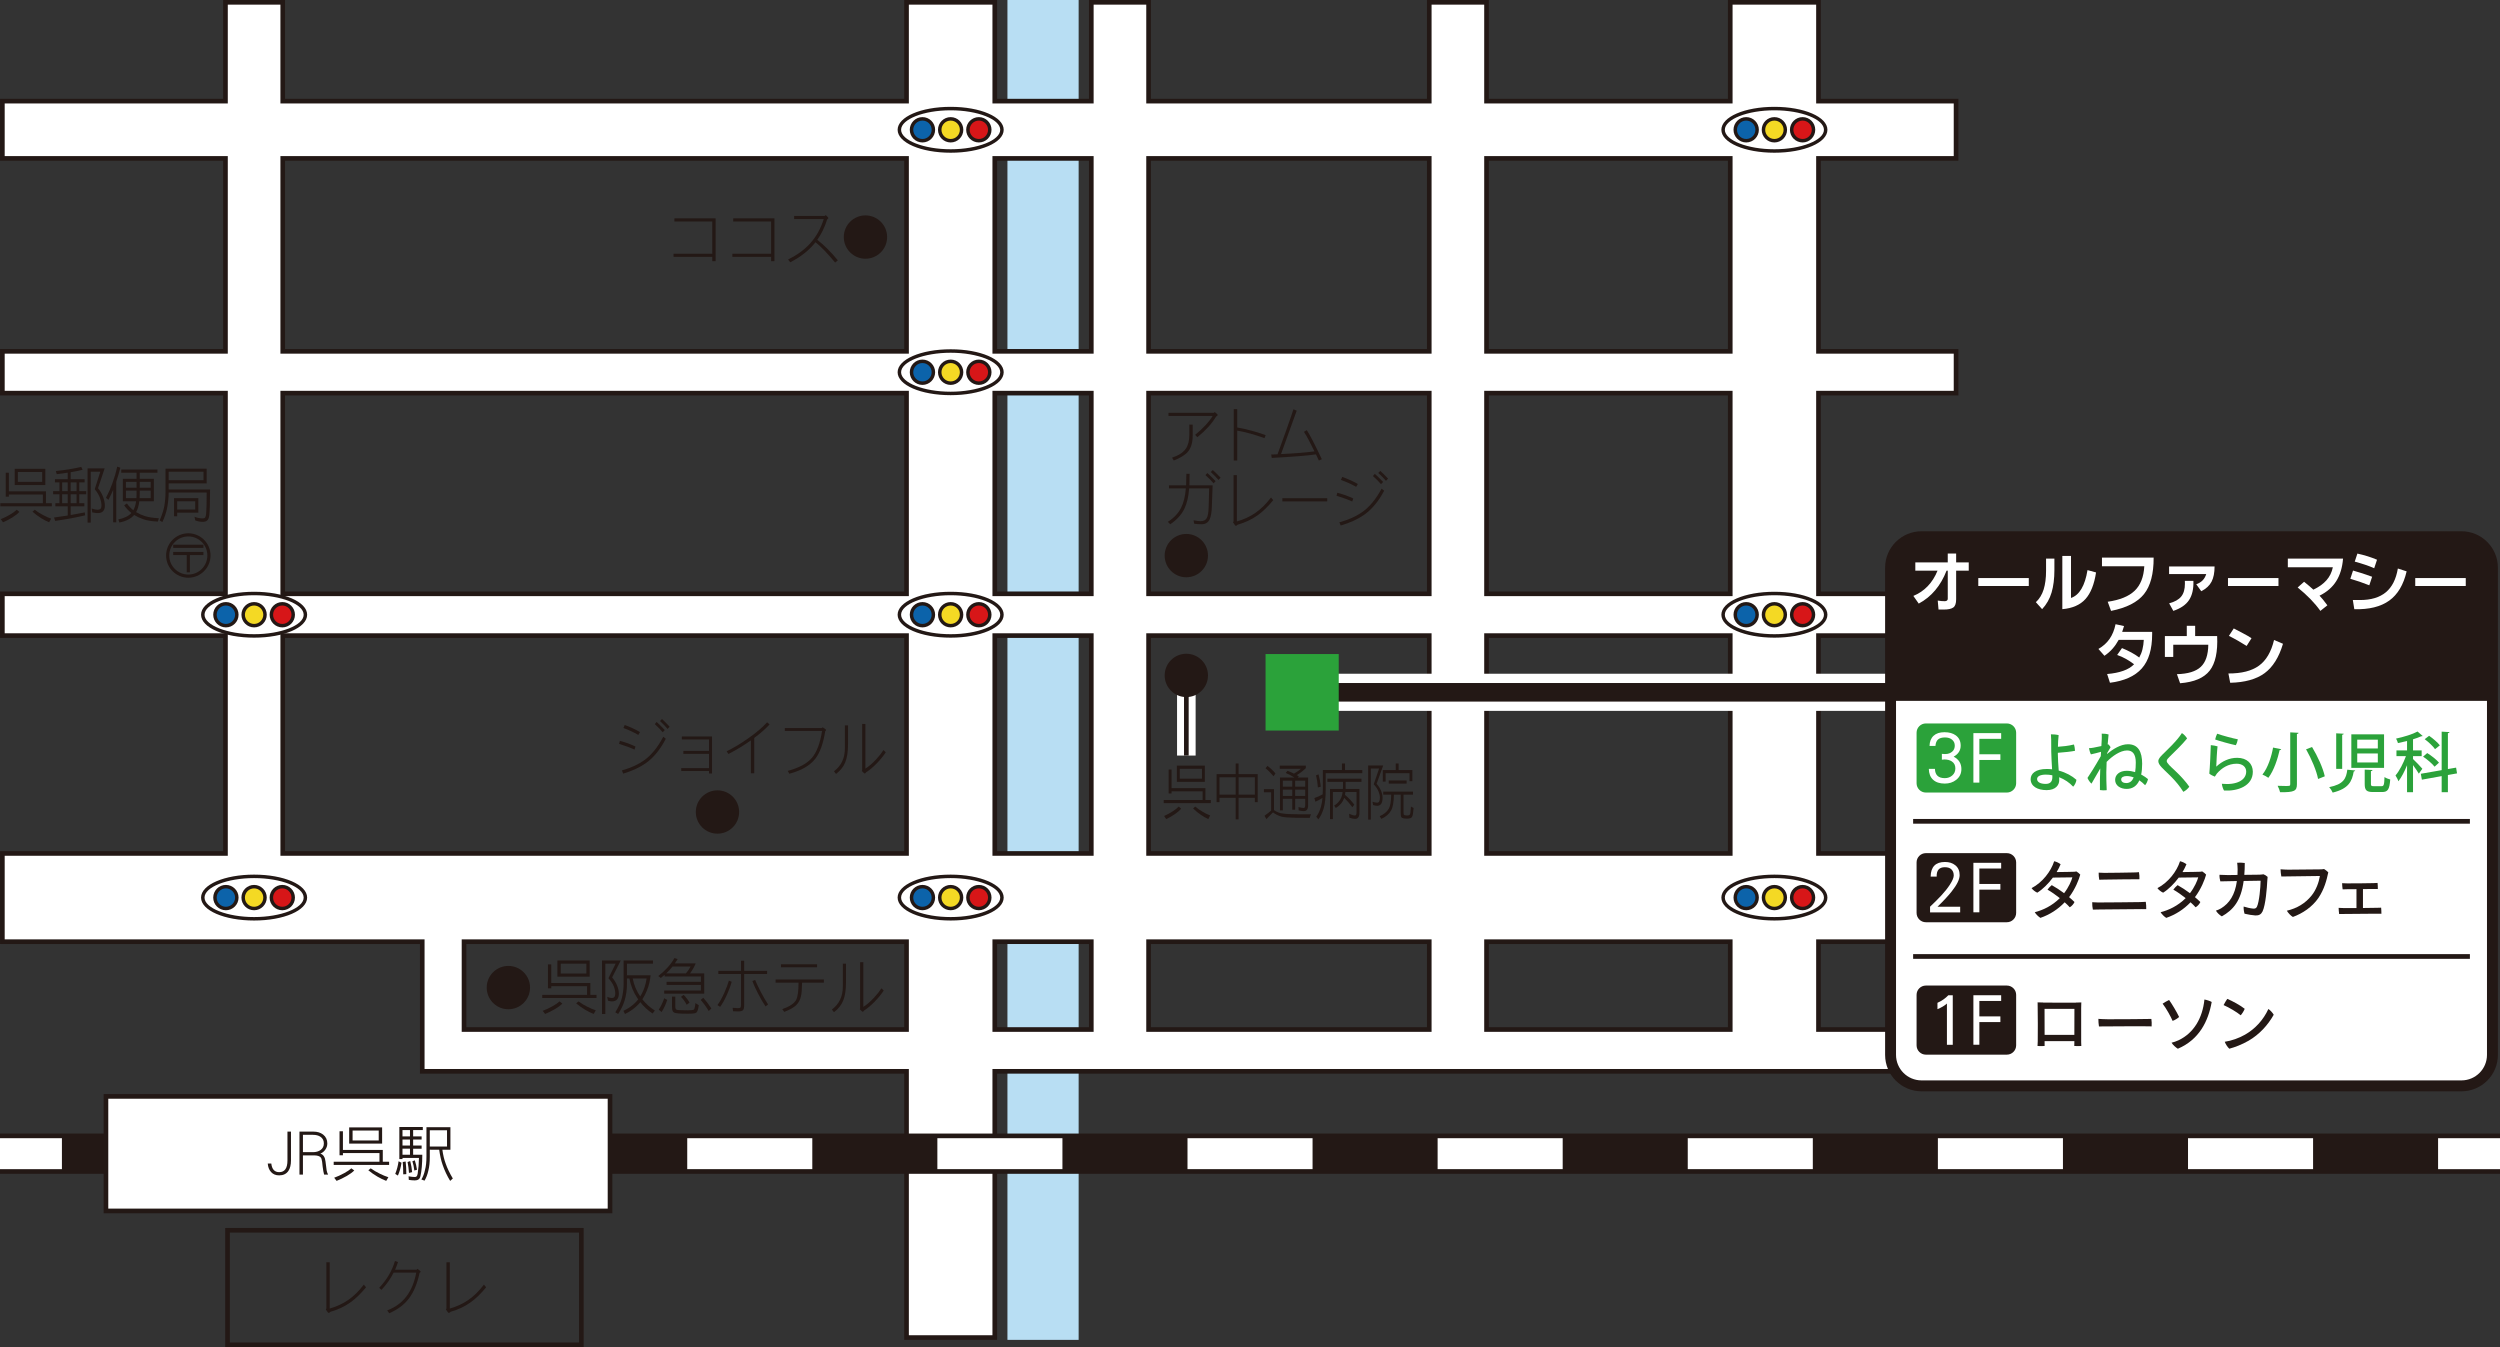 <?xml version="1.0" encoding="utf-8"?>
<!-- Generator: Adobe Illustrator 16.2.1, SVG Export Plug-In . SVG Version: 6.00 Build 0)  -->
<!DOCTYPE svg PUBLIC "-//W3C//DTD SVG 1.1//EN" "http://www.w3.org/Graphics/SVG/1.1/DTD/svg11.dtd">
<svg version="1.1" id="レイヤー_1" xmlns="http://www.w3.org/2000/svg" xmlns:xlink="http://www.w3.org/1999/xlink" x="0px"
	 y="0px" width="700px" height="377.201px" viewBox="0 0 700 377.201" enable-background="new 0 0 700 377.201"
	 xml:space="preserve">
<rect x="0" y="0" width="700" height="377.201" fill="#333333" stroke="none"/>
<g>
	<g>
		<rect x="282.082" fill="#B8DEF3" width="19.937" height="375.163"/>
		<rect x="0.013" y="165.617" fill="#231815" width="549.2" height="13.001"/>
		<rect x="0.013" y="97.726" fill="#231815" width="548.335" height="13.001"/>
		<rect x="0.013" y="27.668" fill="#231815" width="548.335" height="17.337"/>
		<polygon fill="#231815" points="549.213,300.618 117.576,300.618 117.576,249.834 130.577,249.834 130.577,287.617 
			549.213,287.617 		"/>
		<rect x="0.013" y="238.318" fill="#231815" width="549.2" height="26.005"/>
		<rect x="253.181" fill="#231815" width="26.005" height="375.163"/>
		<rect x="304.916" fill="#231815" width="17.336" height="290.805"/>
		<path fill="#231815" d="M163.428,377.201H63.057V343.83h100.371V377.201z M64.358,375.899h97.768v-30.768H64.358V375.899z"/>
		<path fill="#231815" d="M102.492,360.436c-1.467,1.805-2.947,3.23-4.437,4.281c-1.599,1.13-3.436,1.995-5.515,2.582
			c-0.172,0.207-0.357,0.314-0.554,0.314c-0.093,0-0.348-0.325-0.763-0.977l0.154-0.26v-12.945h0.936V366.4
			c1.919-0.556,3.636-1.347,5.148-2.376c1.573-1.088,3.043-2.53,4.406-4.332L102.492,360.436z"/>
		<path fill="#231815" d="M117.782,356.051c0,0.138-0.1,0.254-0.294,0.343c-0.636,2.983-1.619,5.356-2.949,7.126
			c-1.329,1.767-3.185,3.165-5.563,4.194l-0.554-0.812c2.24-0.834,4.047-2.15,5.409-3.953c1.292-1.688,2.203-3.896,2.723-6.623
			h-6.331c-0.902,1.779-2.038,3.389-3.412,4.836l-0.642-0.572c2.16-2.289,3.636-4.796,4.42-7.525l0.85,0.316
			c-0.255,0.809-0.525,1.525-0.815,2.148h5.998l0.26-0.26C117.481,355.675,117.782,355.936,117.782,356.051"/>
		<path fill="#231815" d="M136.123,360.436c-1.467,1.805-2.945,3.23-4.437,4.281c-1.596,1.13-3.432,1.995-5.515,2.582
			c-0.171,0.207-0.359,0.314-0.554,0.314c-0.096,0-0.348-0.325-0.764-0.977l0.155-0.26v-12.945h0.938V366.4
			c1.92-0.556,3.634-1.347,5.146-2.376c1.573-1.088,3.043-2.53,4.405-4.332L136.123,360.436z"/>
		<path fill="#231815" d="M177.935,209.039l-0.271,0.851c-0.987-0.477-2.427-1.011-4.317-1.613l0.22-0.83
			c0.604,0.141,1.355,0.371,2.265,0.689C176.725,208.476,177.424,208.774,177.935,209.039 M186.429,206.855
			c-1.54,2.983-3.38,5.239-5.521,6.776c-1.688,1.205-3.823,2.199-6.405,2.986l-0.376-0.903c2.49-0.695,4.578-1.642,6.254-2.845
			c2.026-1.452,3.806-3.648,5.335-6.584L186.429,206.855z M179.21,204.981l-0.479,0.8c-1.154-0.683-2.548-1.331-4.176-1.942
			l0.372-0.848C176.582,203.615,178.008,204.28,179.21,204.981 M186.143,204.411l-0.581,0.625c-0.475-0.592-1.216-1.355-2.225-2.285
			l0.528-0.596C184.407,202.633,185.164,203.385,186.143,204.411 M187.498,203.477l-0.574,0.621
			c-0.501-0.611-1.208-1.348-2.127-2.217l0.562-0.555C185.834,201.745,186.548,202.459,187.498,203.477"/>
		<polygon fill="#231815" points="199.373,216.583 198.528,216.583 198.528,215.887 190.744,215.887 190.744,215.073 
			198.528,215.073 198.528,211.083 191.338,211.083 191.338,210.254 198.528,210.254 198.528,207.045 190.913,207.045 
			190.913,206.213 199.373,206.213 		"/>
		<path fill="#231815" d="M215.483,202.851c-1.134,1.224-2.565,2.481-4.3,3.778v9.885h-0.935v-9.205
			c-2.074,1.455-4.167,2.727-6.288,3.812l-0.492-0.764c1.962-0.958,3.97-2.166,6.032-3.625c2.229-1.558,3.993-3.056,5.283-4.488
			L215.483,202.851z"/>
		<path fill="#231815" d="M231.301,204.396c0,0.099-0.08,0.215-0.239,0.345c-0.555,3.502-1.494,6.089-2.82,7.766
			c-1.494,1.883-3.907,3.268-7.238,4.145c-0.113-0.266-0.26-0.531-0.442-0.797c3.151-0.845,5.404-2.059,6.763-3.641
			c1.361-1.583,2.312-4.096,2.855-7.543h-10.432v-0.816h10.331l0.283-0.203C230.985,204.021,231.301,204.268,231.301,204.396"/>
		<path fill="#231815" d="M237.449,208.413c0,2.119-0.266,3.812-0.801,5.084c-0.485,1.202-1.341,2.277-2.565,3.221l-0.574-0.762
			c2.038-1.527,3.058-3.666,3.058-6.43v-6.412h0.883V208.413z M248.016,210.635c-0.621,0.979-1.451,2.003-2.481,3.068
			c-1.052,1.086-2.064,1.936-3.04,2.551c-0.138,0.229-0.26,0.344-0.373,0.344c-0.092,0-0.368-0.249-0.831-0.744l0.116-0.191V202.71
			h0.901v12.503c0.962-0.601,1.958-1.459,2.988-2.57c0.865-0.925,1.553-1.801,2.075-2.631
			C247.497,210.149,247.709,210.355,248.016,210.635"/>
		<polygon fill="#231815" points="200.376,73.133 199.438,73.133 199.438,71.919 188.589,71.919 188.589,71.051 199.438,71.051 
			199.438,62.018 188.833,62.018 188.833,61.135 200.376,61.135 		"/>
		<polygon fill="#231815" points="216.846,73.133 215.908,73.133 215.908,71.919 205.059,71.919 205.059,71.051 215.908,71.051 
			215.908,62.018 205.301,62.018 205.301,61.135 216.846,61.135 		"/>
		<path fill="#231815" d="M234.597,72.892l-0.764,0.623c-2.171-2.623-4.006-4.518-5.493-5.688c-1.745,2.218-4.104,4.092-7.072,5.619
			l-0.609-0.781c2.521-1.248,4.568-2.736,6.138-4.455c1.712-1.862,2.995-4.157,3.848-6.881h-8.285v-0.868h8.562l0.279-0.227
			c0.141,0.138,0.28,0.272,0.433,0.396c0.209,0.211,0.312,0.355,0.312,0.437c0,0.068-0.117,0.193-0.345,0.381
			c-0.674,2.163-1.592,4.064-2.759,5.706C230.714,68.598,232.633,70.51,234.597,72.892"/>
		<path fill="#231815" d="M153.421,270.026h0.936v5.219h10.942v3.311h1.731v0.887h-15.204v-0.887h12.552v-2.425h-10.021v0.608
			h-0.936V270.026z M156.666,280.397l0.801,0.604c-0.501,0.506-1.18,1.018-2.037,1.523c-0.978,0.57-1.909,1.033-2.805,1.388
			l-0.665-0.883c0.875-0.323,1.779-0.743,2.718-1.265C155.518,281.304,156.182,280.844,156.666,280.397 M156.071,268.936h9.038
			v4.538h-9.038V268.936z M157.007,272.591h7.169v-2.769h-7.169V272.591z M161.986,280.397c0.758,0.555,1.592,1.057,2.496,1.506
			c0.77,0.395,1.553,0.72,2.344,0.986l-0.593,1.022c-0.807-0.319-1.597-0.714-2.381-1.175c-0.916-0.543-1.759-1.144-2.53-1.803
			L161.986,280.397z"/>
		<path fill="#231815" d="M173.811,268.934l-2.413,4.75c0.592,0.686,1.045,1.414,1.362,2.186c0.348,0.83,0.521,1.617,0.521,2.358
			c-0.018,1.446-0.681,2.166-1.985,2.166c-0.285,0-0.638-0.069-1.072-0.206l-0.201-1.074c0.51,0.218,0.935,0.328,1.273,0.328
			c0.647,0,0.974-0.402,0.983-1.214c0-0.646-0.135-1.316-0.402-2.015c-0.284-0.734-0.788-1.512-1.517-2.317l2.025-4.073h-2.889
			v14.092h-0.936v-14.98H173.811z M182.83,268.934v0.889h-7.283v3.258h6.624c-0.148,1.525-0.492,2.948-1.037,4.262
			c-0.342,0.889-0.765,1.712-1.274,2.464c0.985,1.245,2.157,2.301,3.515,3.153l-0.663,0.818c-1.311-0.868-2.453-1.924-3.432-3.176
			c-0.146,0.172-0.29,0.35-0.44,0.523c-1.064,1.154-2.346,2.082-3.84,2.789l-0.455-0.883c1.367-0.623,2.542-1.443,3.514-2.462
			c0.227-0.245,0.439-0.491,0.647-0.745c-0.071-0.093-0.131-0.188-0.19-0.278c-1.132-1.641-1.896-3.503-2.294-5.582h-0.674v1.578
			c0,1.618-0.23,3.178-0.683,4.682c-0.373,1.208-0.969,2.443-1.784,3.69l-0.801-0.468c0.909-1.479,1.513-2.788,1.821-3.921
			c0.339-1.36,0.507-2.719,0.507-4.073v-6.519H182.83z M177.159,273.964c0.372,1.882,1.075,3.56,2.105,5.028
			c0.352-0.545,0.65-1.126,0.897-1.735c0.434-1.044,0.728-2.136,0.883-3.293H177.159z"/>
		<path fill="#231815" d="M188.83,268.258l0.916,0.281c-0.262,0.438-0.527,0.838-0.797,1.211h5.845
			c-0.354,0.91-0.879,1.844-1.582,2.793h3.975v5.685h-11.211v-0.884h10.277v-1.562h-9.612v-0.881h9.612v-1.492h-10.161v-0.469
			c-0.335,0.314-0.69,0.609-1.054,0.887l-0.727-0.537c0.983-0.752,1.833-1.527,2.548-2.324
			C187.705,270.038,188.364,269.135,188.83,268.258 M185.976,279.51l0.847,0.465c-0.405,1.26-0.932,2.395-1.575,3.402l-0.801-0.676
			C185.069,281.764,185.579,280.702,185.976,279.51 M186.552,272.543h5.506c0.531-0.624,0.969-1.259,1.307-1.906h-5.06
			c-0.238,0.307-0.486,0.6-0.733,0.865C187.253,271.86,186.918,272.204,186.552,272.543 M188.168,279.042h0.916v2.704
			c0,0.519,0.098,0.836,0.288,0.94c0.137,0.138,1.19,0.203,3.158,0.203c0.999,0,1.577-0.065,1.735-0.203
			c0.192-0.129,0.346-0.734,0.459-1.823l0.935,0.608c-0.171,1.271-0.425,1.969-0.765,2.098c-0.194,0.186-0.979,0.277-2.364,0.277
			c-2.251,0-3.514-0.115-3.786-0.346c-0.384-0.128-0.576-0.642-0.576-1.543V279.042z M191.413,278.555
			c0.656,0.66,1.213,1.385,1.664,2.168l-0.801,0.607c-0.395-0.771-0.925-1.513-1.595-2.217L191.413,278.555z M196.915,279.374
			c0.77,0.841,1.525,1.838,2.263,2.98l-0.731,0.746c-0.612-1.051-1.365-2.092-2.259-3.125L196.915,279.374z"/>
		<path fill="#231815" d="M204.867,274.901c-0.26,1.018-0.691,2.202-1.291,3.554c-0.689,1.513-1.335,2.671-1.937,3.468l-0.749-0.504
			c0.591-0.785,1.22-1.908,1.886-3.363c0.602-1.34,1.036-2.5,1.31-3.486L204.867,274.901z M214.791,272.717h-6.423v8.789
			c0,0.681-0.116,1.131-0.343,1.35c-0.226,0.232-0.681,0.349-1.374,0.349c-0.182,0-0.645-0.019-1.395-0.054l-0.115-0.97
			c0.815,0.069,1.308,0.104,1.475,0.104c0.373,0,0.615-0.06,0.715-0.176c0.102-0.114,0.154-0.383,0.154-0.797v-8.596h-6.356v-0.868
			h6.356v-2.848h0.883v2.848h6.423V272.717z M215.062,281.245l-0.711,0.555c-0.636-0.926-1.323-2.098-2.058-3.521
			c-0.734-1.422-1.28-2.613-1.63-3.589l0.778-0.308c0.355,0.89,0.89,2.027,1.616,3.414
			C213.795,279.18,214.459,280.329,215.062,281.245"/>
		<path fill="#231815" d="M230.691,275.143h-6.117c-0.012,1.754-0.112,3.031-0.304,3.83c-0.239,1.029-0.697,1.865-1.378,2.512
			c-0.691,0.652-1.788,1.26-3.295,1.842c-0.126-0.188-0.314-0.444-0.563-0.764c2.019-0.707,3.307-1.56,3.875-2.565
			c0.452-0.845,0.683-2.465,0.683-4.854h-6.424v-0.901h13.523V275.143z M228.789,270.842h-10.122v-0.848h10.122V270.842z"/>
		<path fill="#231815" d="M236.878,275.122c0,2.119-0.267,3.813-0.802,5.084c-0.485,1.203-1.342,2.277-2.566,3.221l-0.574-0.762
			c2.038-1.527,3.058-3.668,3.058-6.43v-6.412h0.885V275.122z M247.442,277.344c-0.621,0.979-1.451,2.002-2.481,3.068
			c-1.051,1.086-2.064,1.936-3.04,2.551c-0.138,0.23-0.26,0.343-0.372,0.343c-0.091,0-0.369-0.251-0.832-0.743l0.116-0.19v-12.953
			h0.901v12.503c0.963-0.6,1.96-1.459,2.988-2.57c0.866-0.925,1.553-1.801,2.076-2.631
			C246.923,276.858,247.137,277.065,247.442,277.344"/>
		<rect x="399.541" fill="#231815" width="17.336" height="295.268"/>
		<rect x="483.82" fill="#231815" width="26.004" height="295.268"/>
		<rect x="485.12" y="1.301" fill="#FFFFFF" width="23.404" height="293.967"/>
		<path fill="#231815" d="M200.891,221.294c-3.353,0-6.067,2.715-6.067,6.063c0,3.354,2.715,6.071,6.067,6.071
			s6.067-2.718,6.067-6.071C206.958,224.009,204.243,221.294,200.891,221.294"/>
		<path fill="#231815" d="M242.328,60.312c-3.352,0-6.067,2.718-6.067,6.066c0,3.35,2.716,6.068,6.067,6.068
			c3.353,0,6.068-2.718,6.068-6.068C248.396,63.03,245.681,60.312,242.328,60.312"/>
		<path fill="#231815" d="M142.346,270.458c-3.354,0-6.068,2.718-6.068,6.062c0,3.354,2.715,6.072,6.068,6.072
			c3.35,0,6.068-2.718,6.068-6.072C148.414,273.176,145.695,270.458,142.346,270.458"/>
		<rect x="62.482" fill="#231815" width="17.336" height="250.959"/>
		<polygon fill="#FFFFFF" points="549.213,299.317 118.876,299.317 118.876,251.135 129.276,251.135 129.276,288.917 
			549.213,288.917 		"/>
		<rect x="254.481" y="1.301" fill="#FFFFFF" width="23.404" height="372.565"/>
		<rect x="306.216" y="1.301" fill="#FFFFFF" width="14.736" height="289.504"/>
		<rect x="400.841" y="1.301" fill="#FFFFFF" width="14.736" height="293.967"/>
		<rect x="63.782" y="1.301" fill="#FFFFFF" width="14.736" height="249.659"/>
		<rect x="1.313" y="166.917" fill="#FFFFFF" width="546.601" height="10.4"/>
		<rect x="1.313" y="99.026" fill="#FFFFFF" width="545.733" height="10.4"/>
		<rect x="1.313" y="28.969" fill="#FFFFFF" width="545.733" height="14.736"/>
		<rect x="364.6" y="188.646" fill="#FFFFFF" width="199.762" height="10.4"/>
		<line fill="#231815" x1="364.6" y1="193.846" x2="564.361" y2="193.846"/>
		<rect x="364.6" y="191.246" fill="#231815" width="199.762" height="5.2"/>
		<rect x="354.355" y="183.133" fill="#2BA23A" width="20.49" height="21.419"/>
		<rect x="1.313" y="239.618" fill="#FFFFFF" width="547.899" height="23.404"/>
		<path fill="#FFFFFF" d="M280.549,172.124c0-3.282-6.432-5.944-14.363-5.944c-7.935,0-14.366,2.662-14.366,5.944
			c0,3.279,6.432,5.938,14.366,5.938C274.117,178.061,280.549,175.402,280.549,172.124"/>
		<path fill="#231815" d="M266.186,178.547c-8.328,0-14.852-2.821-14.852-6.423c0-3.605,6.523-6.43,14.852-6.43
			c8.326,0,14.85,2.824,14.85,6.43C281.035,175.726,274.512,178.547,266.186,178.547z M266.186,166.666
			c-7.524,0-13.88,2.5-13.88,5.458c0,2.955,6.355,5.452,13.88,5.452c7.522,0,13.878-2.497,13.878-5.452
			C280.063,169.165,273.708,166.666,266.186,166.666z"/>
		<path fill="#0C63AA" d="M261.349,172.124c0-1.691-1.371-3.062-3.061-3.062c-1.691,0-3.065,1.37-3.065,3.062
			c0,1.692,1.374,3.064,3.065,3.064C259.978,175.188,261.349,173.815,261.349,172.124"/>
		<path fill="#231815" d="M258.288,175.673c-1.958,0-3.551-1.592-3.551-3.55c0-1.956,1.593-3.547,3.551-3.547
			c1.955,0,3.547,1.591,3.547,3.547C261.835,174.081,260.243,175.673,258.288,175.673z M258.288,169.548
			c-1.423,0-2.579,1.155-2.579,2.576c0,1.421,1.156,2.578,2.579,2.578c1.42,0,2.575-1.157,2.575-2.578
			C260.863,170.703,259.708,169.548,258.288,169.548z"/>
		<path fill="#F4D924" d="M269.243,172.124c0-1.691-1.371-3.062-3.058-3.062c-1.69,0-3.062,1.37-3.062,3.062
			c0,1.692,1.371,3.064,3.062,3.064C267.872,175.188,269.243,173.815,269.243,172.124"/>
		<path fill="#231815" d="M266.186,175.673c-1.956,0-3.547-1.592-3.547-3.55c0-1.956,1.591-3.547,3.547-3.547
			c1.954,0,3.544,1.591,3.544,3.547C269.729,174.081,268.14,175.673,266.186,175.673z M266.186,169.548
			c-1.42,0-2.575,1.155-2.575,2.576c0,1.421,1.155,2.578,2.575,2.578c1.418,0,2.572-1.157,2.572-2.578
			C268.758,170.703,267.604,169.548,266.186,169.548z"/>
		<path fill="#D71618" d="M277.139,172.124c0-1.691-1.373-3.062-3.058-3.062c-1.69,0-3.064,1.37-3.064,3.062
			c0,1.692,1.374,3.064,3.064,3.064C275.766,175.188,277.139,173.815,277.139,172.124"/>
		<path fill="#231815" d="M274.081,175.673c-1.958,0-3.551-1.592-3.551-3.55c0-1.956,1.593-3.547,3.551-3.547
			c1.954,0,3.544,1.591,3.544,3.547C277.625,174.081,276.035,175.673,274.081,175.673z M274.081,169.548
			c-1.422,0-2.579,1.155-2.579,2.576c0,1.421,1.157,2.578,2.579,2.578c1.418,0,2.572-1.157,2.572-2.578
			C276.653,170.703,275.499,169.548,274.081,169.548z"/>
		<path fill="#FFFFFF" d="M85.515,172.124c0-3.282-6.433-5.944-14.364-5.944c-7.935,0-14.365,2.662-14.365,5.944
			c0,3.279,6.431,5.938,14.365,5.938C79.082,178.061,85.515,175.402,85.515,172.124"/>
		<path fill="#231815" d="M71.15,178.547c-8.328,0-14.852-2.821-14.852-6.423c0-3.605,6.523-6.43,14.852-6.43
			c8.327,0,14.851,2.824,14.851,6.43C86.001,175.726,79.478,178.547,71.15,178.547z M71.15,166.666c-7.523,0-13.88,2.5-13.88,5.458
			c0,2.955,6.356,5.452,13.88,5.452s13.879-2.497,13.879-5.452C85.029,169.165,78.674,166.666,71.15,166.666z"/>
		<path fill="#0C63AA" d="M66.312,172.124c0-1.691-1.371-3.062-3.06-3.062c-1.691,0-3.062,1.37-3.062,3.062
			c0,1.692,1.371,3.064,3.062,3.064C64.941,175.188,66.312,173.815,66.312,172.124"/>
		<path fill="#231815" d="M63.253,175.673c-1.957,0-3.549-1.592-3.549-3.55c0-1.956,1.592-3.547,3.549-3.547
			c1.955,0,3.546,1.591,3.546,3.547C66.799,174.081,65.208,175.673,63.253,175.673z M63.253,169.548
			c-1.421,0-2.577,1.155-2.577,2.576c0,1.421,1.156,2.578,2.577,2.578c1.419,0,2.574-1.157,2.574-2.578
			C65.827,170.703,64.672,169.548,63.253,169.548z"/>
		<path fill="#F4D924" d="M74.208,172.124c0-1.691-1.372-3.062-3.056-3.062c-1.692,0-3.063,1.37-3.063,3.062
			c0,1.692,1.371,3.064,3.063,3.064C72.836,175.188,74.208,173.815,74.208,172.124"/>
		<path fill="#231815" d="M71.152,175.673c-1.957,0-3.549-1.592-3.549-3.55c0-1.956,1.592-3.547,3.549-3.547
			c1.953,0,3.542,1.591,3.542,3.547C74.694,174.081,73.105,175.673,71.152,175.673z M71.152,169.548
			c-1.421,0-2.577,1.155-2.577,2.576c0,1.421,1.156,2.578,2.577,2.578c1.417,0,2.57-1.157,2.57-2.578
			C73.723,170.703,72.569,169.548,71.152,169.548z"/>
		<path fill="#D71618" d="M82.104,172.124c0-1.691-1.369-3.062-3.056-3.062c-1.692,0-3.066,1.37-3.066,3.062
			c0,1.692,1.374,3.064,3.066,3.064C80.734,175.188,82.104,173.815,82.104,172.124"/>
		<path fill="#231815" d="M79.048,175.673c-1.959,0-3.553-1.592-3.553-3.55c0-1.956,1.594-3.547,3.553-3.547
			c1.953,0,3.542,1.591,3.542,3.547C82.59,174.081,81.001,175.673,79.048,175.673z M79.048,169.548
			c-1.423,0-2.581,1.155-2.581,2.576c0,1.421,1.158,2.578,2.581,2.578c1.417,0,2.57-1.157,2.57-2.578
			C81.618,170.703,80.465,169.548,79.048,169.548z"/>
		<path fill="#FFFFFF" d="M280.549,104.227c0-3.282-6.432-5.944-14.363-5.944c-7.935,0-14.366,2.662-14.366,5.944
			c0,3.28,6.432,5.938,14.366,5.938C274.117,110.164,280.549,107.506,280.549,104.227"/>
		<path fill="#231815" d="M266.186,110.65c-8.328,0-14.852-2.821-14.852-6.423c0-3.605,6.523-6.43,14.852-6.43
			c8.326,0,14.85,2.824,14.85,6.43C281.035,107.829,274.512,110.65,266.186,110.65z M266.186,98.769c-7.524,0-13.88,2.5-13.88,5.458
			c0,2.955,6.355,5.452,13.88,5.452c7.522,0,13.878-2.497,13.878-5.452C280.063,101.268,273.708,98.769,266.186,98.769z"/>
		<path fill="#0C63AA" d="M261.349,104.227c0-1.69-1.371-3.061-3.061-3.061c-1.691,0-3.065,1.37-3.065,3.061
			c0,1.692,1.374,3.065,3.065,3.065C259.978,107.292,261.349,105.919,261.349,104.227"/>
		<path fill="#231815" d="M258.288,107.777c-1.958,0-3.551-1.593-3.551-3.551c0-1.956,1.593-3.546,3.551-3.546
			c1.955,0,3.547,1.591,3.547,3.546C261.835,106.185,260.243,107.777,258.288,107.777z M258.288,101.652
			c-1.423,0-2.579,1.155-2.579,2.575c0,1.422,1.156,2.579,2.579,2.579c1.42,0,2.575-1.157,2.575-2.579
			C260.863,102.807,259.708,101.652,258.288,101.652z"/>
		<path fill="#F4D924" d="M269.243,104.227c0-1.69-1.371-3.061-3.058-3.061c-1.69,0-3.062,1.37-3.062,3.061
			c0,1.692,1.371,3.065,3.062,3.065C267.872,107.292,269.243,105.919,269.243,104.227"/>
		<path fill="#231815" d="M266.186,107.777c-1.956,0-3.547-1.593-3.547-3.551c0-1.956,1.591-3.546,3.547-3.546
			c1.954,0,3.544,1.591,3.544,3.546C269.729,106.185,268.14,107.777,266.186,107.777z M266.186,101.652
			c-1.42,0-2.575,1.155-2.575,2.575c0,1.422,1.155,2.579,2.575,2.579c1.418,0,2.572-1.157,2.572-2.579
			C268.758,102.807,267.604,101.652,266.186,101.652z"/>
		<path fill="#D71618" d="M277.139,104.227c0-1.69-1.373-3.061-3.058-3.061c-1.69,0-3.064,1.37-3.064,3.061
			c0,1.692,1.374,3.065,3.064,3.065C275.766,107.292,277.139,105.919,277.139,104.227"/>
		<path fill="#231815" d="M274.081,107.777c-1.958,0-3.551-1.593-3.551-3.551c0-1.956,1.593-3.546,3.551-3.546
			c1.954,0,3.544,1.591,3.544,3.546C277.625,106.185,276.035,107.777,274.081,107.777z M274.081,101.652
			c-1.422,0-2.579,1.155-2.579,2.575c0,1.422,1.157,2.579,2.579,2.579c1.418,0,2.572-1.157,2.572-2.579
			C276.653,102.807,275.499,101.652,274.081,101.652z"/>
		<path fill="#FFFFFF" d="M280.549,36.342c0-3.285-6.432-5.944-14.363-5.944c-7.935,0-14.366,2.66-14.366,5.944
			c0,3.276,6.432,5.936,14.366,5.936C274.117,42.278,280.549,39.618,280.549,36.342"/>
		<path fill="#231815" d="M266.186,42.764c-8.328,0-14.852-2.821-14.852-6.421c0-3.605,6.523-6.43,14.852-6.43
			c8.326,0,14.85,2.825,14.85,6.43C281.035,39.943,274.512,42.764,266.186,42.764z M266.186,30.884c-7.524,0-13.88,2.5-13.88,5.458
			c0,2.954,6.355,5.45,13.88,5.45c7.522,0,13.878-2.496,13.878-5.45C280.063,33.383,273.708,30.884,266.186,30.884z"/>
		<path fill="#0C63AA" d="M261.349,36.342c0-1.694-1.371-3.064-3.061-3.064c-1.691,0-3.065,1.37-3.065,3.064
			c0,1.689,1.374,3.061,3.065,3.061C259.978,39.403,261.349,38.032,261.349,36.342"/>
		<path fill="#231815" d="M258.288,39.889c-1.958,0-3.551-1.591-3.551-3.547c0-1.958,1.593-3.55,3.551-3.55
			c1.955,0,3.547,1.593,3.547,3.55C261.835,38.298,260.243,39.889,258.288,39.889z M258.288,33.764
			c-1.423,0-2.579,1.157-2.579,2.579c0,1.42,1.156,2.575,2.579,2.575c1.42,0,2.575-1.155,2.575-2.575
			C260.863,34.92,259.708,33.764,258.288,33.764z"/>
		<path fill="#F4D924" d="M269.243,36.342c0-1.694-1.371-3.064-3.058-3.064c-1.69,0-3.062,1.37-3.062,3.064
			c0,1.689,1.371,3.061,3.062,3.061C267.872,39.403,269.243,38.032,269.243,36.342"/>
		<path fill="#231815" d="M266.186,39.889c-1.956,0-3.547-1.591-3.547-3.547c0-1.958,1.591-3.55,3.547-3.55
			c1.954,0,3.544,1.593,3.544,3.55C269.729,38.298,268.14,39.889,266.186,39.889z M266.186,33.764c-1.42,0-2.575,1.157-2.575,2.579
			c0,1.42,1.155,2.575,2.575,2.575c1.418,0,2.572-1.155,2.572-2.575C268.758,34.92,267.604,33.764,266.186,33.764z"/>
		<path fill="#D71618" d="M277.139,36.342c0-1.694-1.373-3.064-3.058-3.064c-1.69,0-3.064,1.37-3.064,3.064
			c0,1.689,1.374,3.061,3.064,3.061C275.766,39.403,277.139,38.032,277.139,36.342"/>
		<path fill="#231815" d="M274.081,39.889c-1.958,0-3.551-1.591-3.551-3.547c0-1.958,1.593-3.55,3.551-3.55
			c1.954,0,3.544,1.593,3.544,3.55C277.625,38.298,276.035,39.889,274.081,39.889z M274.081,33.764
			c-1.422,0-2.579,1.157-2.579,2.579c0,1.42,1.157,2.575,2.579,2.575c1.418,0,2.572-1.155,2.572-2.575
			C276.653,34.92,275.499,33.764,274.081,33.764z"/>
		<path fill="#FFFFFF" d="M280.549,251.324c0-3.286-6.432-5.944-14.363-5.944c-7.935,0-14.366,2.658-14.366,5.944
			c0,3.275,6.432,5.937,14.366,5.937C274.117,257.26,280.549,254.599,280.549,251.324"/>
		<path fill="#231815" d="M266.186,257.747c-8.328,0-14.852-2.821-14.852-6.423c0-3.606,6.523-6.431,14.852-6.431
			c8.326,0,14.85,2.824,14.85,6.431C281.035,254.925,274.512,257.747,266.186,257.747z M266.186,245.865
			c-7.524,0-13.88,2.5-13.88,5.459c0,2.955,6.355,5.451,13.88,5.451c7.522,0,13.878-2.496,13.878-5.451
			C280.063,248.365,273.708,245.865,266.186,245.865z"/>
		<path fill="#0C63AA" d="M261.349,251.324c0-1.692-1.371-3.062-3.061-3.062c-1.691,0-3.065,1.37-3.065,3.062
			c0,1.688,1.374,3.061,3.065,3.061C259.978,254.384,261.349,253.011,261.349,251.324"/>
		<path fill="#231815" d="M258.288,254.87c-1.958,0-3.551-1.59-3.551-3.546s1.593-3.548,3.551-3.548
			c1.955,0,3.547,1.592,3.547,3.548S260.243,254.87,258.288,254.87z M258.288,248.747c-1.423,0-2.579,1.156-2.579,2.577
			c0,1.42,1.156,2.575,2.579,2.575c1.42,0,2.575-1.155,2.575-2.575C260.863,249.903,259.708,248.747,258.288,248.747z"/>
		<path fill="#F4D924" d="M269.243,251.324c0-1.692-1.371-3.062-3.058-3.062c-1.69,0-3.062,1.37-3.062,3.062
			c0,1.688,1.371,3.061,3.062,3.061C267.872,254.384,269.243,253.011,269.243,251.324"/>
		<path fill="#231815" d="M266.186,254.87c-1.956,0-3.547-1.59-3.547-3.546s1.591-3.548,3.547-3.548
			c1.954,0,3.544,1.592,3.544,3.548S268.14,254.87,266.186,254.87z M266.186,248.747c-1.42,0-2.575,1.156-2.575,2.577
			c0,1.42,1.155,2.575,2.575,2.575c1.418,0,2.572-1.155,2.572-2.575C268.758,249.903,267.604,248.747,266.186,248.747z"/>
		<path fill="#D71618" d="M277.139,251.324c0-1.692-1.373-3.062-3.058-3.062c-1.69,0-3.064,1.37-3.064,3.062
			c0,1.688,1.374,3.061,3.064,3.061C275.766,254.384,277.139,253.011,277.139,251.324"/>
		<path fill="#231815" d="M274.081,254.87c-1.958,0-3.551-1.59-3.551-3.546s1.593-3.548,3.551-3.548
			c1.954,0,3.544,1.592,3.544,3.548S276.035,254.87,274.081,254.87z M274.081,248.747c-1.422,0-2.579,1.156-2.579,2.577
			c0,1.42,1.157,2.575,2.579,2.575c1.418,0,2.572-1.155,2.572-2.575C276.653,249.903,275.499,248.747,274.081,248.747z"/>
		<path fill="#FFFFFF" d="M85.512,251.324c0-3.286-6.432-5.944-14.364-5.944c-7.934,0-14.366,2.658-14.366,5.944
			c0,3.275,6.433,5.937,14.366,5.937C79.08,257.26,85.512,254.599,85.512,251.324"/>
		<path fill="#231815" d="M71.147,257.747c-8.328,0-14.852-2.821-14.852-6.423c0-3.606,6.523-6.431,14.852-6.431
			c8.327,0,14.85,2.824,14.85,6.431C85.997,254.925,79.475,257.747,71.147,257.747z M71.147,245.865c-7.524,0-13.88,2.5-13.88,5.459
			c0,2.955,6.355,5.451,13.88,5.451c7.522,0,13.878-2.496,13.878-5.451C85.025,248.365,78.67,245.865,71.147,245.865z"/>
		<path fill="#0C63AA" d="M66.311,251.324c0-1.692-1.373-3.062-3.062-3.062c-1.69,0-3.062,1.37-3.062,3.062
			c0,1.688,1.371,3.061,3.062,3.061C64.938,254.384,66.311,253.011,66.311,251.324"/>
		<path fill="#231815" d="M63.249,254.87c-1.956,0-3.547-1.59-3.547-3.546s1.591-3.548,3.547-3.548s3.548,1.592,3.548,3.548
			S65.205,254.87,63.249,254.87z M63.249,248.747c-1.42,0-2.575,1.156-2.575,2.577c0,1.42,1.155,2.575,2.575,2.575
			c1.421,0,2.576-1.155,2.576-2.575C65.825,249.903,64.67,248.747,63.249,248.747z"/>
		<path fill="#F4D924" d="M74.206,251.324c0-1.692-1.372-3.062-3.059-3.062c-1.688,0-3.062,1.37-3.062,3.062
			c0,1.688,1.373,3.061,3.062,3.061C72.834,254.384,74.206,253.011,74.206,251.324"/>
		<path fill="#231815" d="M71.147,254.87c-1.956,0-3.548-1.59-3.548-3.546s1.592-3.548,3.548-3.548c1.954,0,3.545,1.592,3.545,3.548
			S73.102,254.87,71.147,254.87z M71.147,248.747c-1.421,0-2.576,1.156-2.576,2.577c0,1.42,1.155,2.575,2.576,2.575
			c1.419,0,2.573-1.155,2.573-2.575C73.721,249.903,72.566,248.747,71.147,248.747z"/>
		<path fill="#D71618" d="M82.101,251.324c0-1.692-1.369-3.062-3.056-3.062c-1.693,0-3.067,1.37-3.067,3.062
			c0,1.688,1.374,3.061,3.067,3.061C80.731,254.384,82.101,253.011,82.101,251.324"/>
		<path fill="#231815" d="M79.045,254.87c-1.959,0-3.553-1.59-3.553-3.546s1.594-3.548,3.553-3.548c1.952,0,3.541,1.592,3.541,3.548
			S80.997,254.87,79.045,254.87z M79.045,248.747c-1.424,0-2.581,1.156-2.581,2.577c0,1.42,1.157,2.575,2.581,2.575
			c1.417,0,2.569-1.155,2.569-2.575C81.614,249.903,80.462,248.747,79.045,248.747z"/>
		<path fill="#FFFFFF" d="M511.193,172.124c0-3.282-6.43-5.944-14.359-5.944c-7.936,0-14.365,2.662-14.365,5.944
			c0,3.279,6.43,5.938,14.365,5.938C504.764,178.061,511.193,175.402,511.193,172.124"/>
		<path fill="#231815" d="M496.834,178.547c-8.328,0-14.851-2.821-14.851-6.423c0-3.605,6.522-6.43,14.851-6.43
			c8.324,0,14.845,2.824,14.845,6.43C511.679,175.726,505.158,178.547,496.834,178.547z M496.834,166.666
			c-7.523,0-13.88,2.5-13.88,5.458c0,2.955,6.356,5.452,13.88,5.452c7.521,0,13.874-2.497,13.874-5.452
			C510.708,169.165,504.354,166.666,496.834,166.666z"/>
		<path fill="#0C63AA" d="M491.996,172.124c0-1.691-1.369-3.062-3.059-3.062c-1.691,0-3.068,1.37-3.068,3.062
			c0,1.692,1.377,3.064,3.068,3.064C490.627,175.188,491.996,173.815,491.996,172.124"/>
		<path fill="#231815" d="M488.938,175.673c-1.96,0-3.554-1.592-3.554-3.55c0-1.956,1.594-3.547,3.554-3.547
			c1.954,0,3.544,1.591,3.544,3.547C492.481,174.081,490.892,175.673,488.938,175.673z M488.938,169.548
			c-1.424,0-2.583,1.155-2.583,2.576c0,1.421,1.159,2.578,2.583,2.578c1.419,0,2.573-1.157,2.573-2.578
			C491.511,170.703,490.356,169.548,488.938,169.548z"/>
		<path fill="#F4D924" d="M499.891,172.124c0-1.691-1.369-3.062-3.057-3.062c-1.693,0-3.066,1.37-3.066,3.062
			c0,1.692,1.373,3.064,3.066,3.064C498.521,175.188,499.891,173.815,499.891,172.124"/>
		<path fill="#231815" d="M496.834,175.673c-1.959,0-3.552-1.592-3.552-3.55c0-1.956,1.593-3.547,3.552-3.547
			c1.953,0,3.542,1.591,3.542,3.547C500.376,174.081,498.787,175.673,496.834,175.673z M496.834,169.548
			c-1.423,0-2.581,1.155-2.581,2.576c0,1.421,1.158,2.578,2.581,2.578c1.418,0,2.571-1.157,2.571-2.578
			C499.405,170.703,498.252,169.548,496.834,169.548z"/>
		<path fill="#D71618" d="M507.781,172.124c0-1.691-1.361-3.062-3.053-3.062c-1.693,0-3.064,1.37-3.064,3.062
			c0,1.692,1.371,3.064,3.064,3.064C506.42,175.188,507.781,173.815,507.781,172.124"/>
		<path fill="#231815" d="M504.729,175.673c-1.958,0-3.55-1.592-3.55-3.55c0-1.956,1.592-3.547,3.55-3.547
			c1.951,0,3.538,1.591,3.538,3.547C508.267,174.081,506.68,175.673,504.729,175.673z M504.729,169.548
			c-1.422,0-2.579,1.155-2.579,2.576c0,1.421,1.157,2.578,2.579,2.578c1.415,0,2.567-1.157,2.567-2.578
			C507.296,170.703,506.144,169.548,504.729,169.548z"/>
		<path fill="#FFFFFF" d="M511.193,36.342c0-3.285-6.43-5.944-14.359-5.944c-7.936,0-14.365,2.66-14.365,5.944
			c0,3.276,6.43,5.936,14.365,5.936C504.764,42.278,511.193,39.618,511.193,36.342"/>
		<path fill="#231815" d="M496.834,42.764c-8.328,0-14.851-2.821-14.851-6.421c0-3.605,6.522-6.43,14.851-6.43
			c8.324,0,14.845,2.825,14.845,6.43C511.679,39.943,505.158,42.764,496.834,42.764z M496.834,30.884
			c-7.523,0-13.88,2.5-13.88,5.458c0,2.954,6.356,5.45,13.88,5.45c7.521,0,13.874-2.496,13.874-5.45
			C510.708,33.383,504.354,30.884,496.834,30.884z"/>
		<path fill="#0C63AA" d="M491.996,36.342c0-1.694-1.369-3.064-3.059-3.064c-1.691,0-3.068,1.37-3.068,3.064
			c0,1.689,1.377,3.061,3.068,3.061C490.627,39.403,491.996,38.032,491.996,36.342"/>
		<path fill="#231815" d="M488.938,39.889c-1.96,0-3.554-1.591-3.554-3.547c0-1.958,1.594-3.55,3.554-3.55
			c1.954,0,3.544,1.593,3.544,3.55C492.481,38.298,490.892,39.889,488.938,39.889z M488.938,33.764
			c-1.424,0-2.583,1.157-2.583,2.579c0,1.42,1.159,2.575,2.583,2.575c1.419,0,2.573-1.155,2.573-2.575
			C491.511,34.92,490.356,33.764,488.938,33.764z"/>
		<path fill="#F4D924" d="M499.891,36.342c0-1.694-1.369-3.064-3.057-3.064c-1.693,0-3.066,1.37-3.066,3.064
			c0,1.689,1.373,3.061,3.066,3.061C498.521,39.403,499.891,38.032,499.891,36.342"/>
		<path fill="#231815" d="M496.834,39.889c-1.959,0-3.552-1.591-3.552-3.547c0-1.958,1.593-3.55,3.552-3.55
			c1.953,0,3.542,1.593,3.542,3.55C500.376,38.298,498.787,39.889,496.834,39.889z M496.834,33.764
			c-1.423,0-2.581,1.157-2.581,2.579c0,1.42,1.158,2.575,2.581,2.575c1.418,0,2.571-1.155,2.571-2.575
			C499.405,34.92,498.252,33.764,496.834,33.764z"/>
		<path fill="#D71618" d="M507.781,36.342c0-1.694-1.361-3.064-3.053-3.064c-1.693,0-3.064,1.37-3.064,3.064
			c0,1.689,1.371,3.061,3.064,3.061C506.42,39.403,507.781,38.032,507.781,36.342"/>
		<path fill="#231815" d="M504.729,39.889c-1.958,0-3.55-1.591-3.55-3.547c0-1.958,1.592-3.55,3.55-3.55
			c1.951,0,3.538,1.593,3.538,3.55C508.267,38.298,506.68,39.889,504.729,39.889z M504.729,33.764c-1.422,0-2.579,1.157-2.579,2.579
			c0,1.42,1.157,2.575,2.579,2.575c1.415,0,2.567-1.155,2.567-2.575C507.296,34.92,506.144,33.764,504.729,33.764z"/>
		<path fill="#FFFFFF" d="M511.193,251.324c0-3.286-6.43-5.944-14.359-5.944c-7.936,0-14.365,2.658-14.365,5.944
			c0,3.275,6.43,5.937,14.365,5.937C504.764,257.26,511.193,254.599,511.193,251.324"/>
		<path fill="#231815" d="M496.834,257.747c-8.328,0-14.851-2.821-14.851-6.423c0-3.606,6.522-6.431,14.851-6.431
			c8.324,0,14.845,2.824,14.845,6.431C511.679,254.925,505.158,257.747,496.834,257.747z M496.834,245.865
			c-7.523,0-13.88,2.5-13.88,5.459c0,2.955,6.356,5.451,13.88,5.451c7.521,0,13.874-2.496,13.874-5.451
			C510.708,248.365,504.354,245.865,496.834,245.865z"/>
		<path fill="#0C63AA" d="M491.996,251.324c0-1.692-1.369-3.062-3.059-3.062c-1.691,0-3.068,1.37-3.068,3.062
			c0,1.688,1.377,3.061,3.068,3.061C490.627,254.384,491.996,253.011,491.996,251.324"/>
		<path fill="#231815" d="M488.938,254.87c-1.96,0-3.554-1.59-3.554-3.546s1.594-3.548,3.554-3.548c1.954,0,3.544,1.592,3.544,3.548
			S490.892,254.87,488.938,254.87z M488.938,248.747c-1.424,0-2.583,1.156-2.583,2.577c0,1.42,1.159,2.575,2.583,2.575
			c1.419,0,2.573-1.155,2.573-2.575C491.511,249.903,490.356,248.747,488.938,248.747z"/>
		<path fill="#F4D924" d="M499.891,251.324c0-1.692-1.369-3.062-3.057-3.062c-1.693,0-3.066,1.37-3.066,3.062
			c0,1.688,1.373,3.061,3.066,3.061C498.521,254.384,499.891,253.011,499.891,251.324"/>
		<path fill="#231815" d="M496.834,254.87c-1.959,0-3.552-1.59-3.552-3.546s1.593-3.548,3.552-3.548
			c1.953,0,3.542,1.592,3.542,3.548S498.787,254.87,496.834,254.87z M496.834,248.747c-1.423,0-2.581,1.156-2.581,2.577
			c0,1.42,1.158,2.575,2.581,2.575c1.418,0,2.571-1.155,2.571-2.575C499.405,249.903,498.252,248.747,496.834,248.747z"/>
		<path fill="#D71618" d="M507.781,251.324c0-1.692-1.361-3.062-3.053-3.062c-1.693,0-3.064,1.37-3.064,3.062
			c0,1.688,1.371,3.061,3.064,3.061C506.42,254.384,507.781,253.011,507.781,251.324"/>
		<path fill="#231815" d="M504.729,254.87c-1.958,0-3.55-1.59-3.55-3.546s1.592-3.548,3.55-3.548c1.951,0,3.538,1.592,3.538,3.548
			S506.68,254.87,504.729,254.87z M504.729,248.747c-1.422,0-2.579,1.156-2.579,2.577c0,1.42,1.157,2.575,2.579,2.575
			c1.415,0,2.567-1.155,2.567-2.575C507.296,249.903,506.144,248.747,504.729,248.747z"/>
		<path fill="#FFFFFF" d="M538.027,150.282c-4.77,0-8.668,3.897-8.668,8.666v136.426c0,4.77,3.898,8.667,8.668,8.667h151.189
			c4.768,0,8.668-3.897,8.668-8.667V158.947c0-4.769-3.9-8.666-8.668-8.666H538.027z"/>
		<path fill="#231815" d="M689.217,305.57H538.027c-5.623,0-10.197-4.574-10.197-10.196V158.947c0-5.622,4.574-10.195,10.197-10.195
			h151.189c5.623,0,10.197,4.573,10.197,10.195v136.426C699.414,300.996,694.84,305.57,689.217,305.57z M538.027,151.811
			c-3.937,0-7.139,3.201-7.139,7.136v136.426c0,3.936,3.202,7.138,7.139,7.138h151.189c3.937,0,7.139-3.202,7.139-7.138V158.947
			c0-3.935-3.202-7.136-7.139-7.136H538.027z"/>
		<path fill="#231815" d="M327.223,215.466h0.81v5.219h9.489v3.312h1.504v0.886h-13.189v-0.886h10.893v-2.427h-8.696v0.609h-0.81
			V215.466z M330.038,225.838l0.691,0.603c-0.432,0.507-1.02,1.017-1.769,1.524c-0.847,0.569-1.652,1.029-2.429,1.388l-0.578-0.884
			c0.755-0.322,1.544-0.746,2.358-1.265C329.041,226.745,329.615,226.286,330.038,225.838 M329.52,214.377h7.837v4.538h-7.837
			V214.377z M330.333,218.032h6.218v-2.769h-6.218V218.032z M334.65,225.838c0.656,0.555,1.378,1.056,2.166,1.504
			c0.666,0.396,1.345,0.723,2.033,0.987l-0.518,1.023c-0.696-0.319-1.385-0.713-2.063-1.176c-0.793-0.542-1.526-1.143-2.193-1.802
			L334.65,225.838z"/>
		<path fill="#231815" d="M352.156,216.752v7.854h-0.797v-1.215h-4.552v6.033h-0.812v-6.033h-4.537v1.215h-0.81v-7.854h5.347v-2.98
			h0.812v2.98H352.156z M341.458,222.504h4.537v-4.869h-4.537V222.504z M346.808,222.504h4.552v-4.869h-4.552V222.504z"/>
		<path fill="#231815" d="M353.893,220.948h2.828v5.893c0.836,0.544,1.604,0.852,2.301,0.918c0.943,0.165,2.588,0.242,4.936,0.242
			h3.125c-0.146,0.306-0.266,0.637-0.354,1.006l-4.023-0.031c-1.904-0.025-3.225-0.131-3.949-0.332
			c-0.855-0.254-1.633-0.648-2.326-1.176c-0.611,0.623-1.225,1.254-1.844,1.889c-0.168-0.338-0.338-0.653-0.518-0.955
			c0.629-0.451,1.244-0.924,1.844-1.423v-5.145h-2.02V220.948z M354.881,214.446c0.814,0.602,1.562,1.301,2.24,2.098l-0.516,0.818
			c-0.721-0.869-1.469-1.615-2.256-2.241L354.881,214.446z M358.33,214.375h7.307v0.698c-0.768,0.761-1.615,1.414-2.547,1.955
			c0.205,0.107,0.402,0.217,0.588,0.334l-0.279,0.343h2.875v7.784c0,1.086-0.406,1.629-1.209,1.629
			c-0.414,0-0.895-0.067-1.443-0.205l-0.045-0.939c0.578,0.176,1.074,0.26,1.488,0.26c0.262,0,0.396-0.294,0.396-0.881v-1.687
			h-2.814v3.053h-0.811v-3.053h-2.639v3.247h-0.811v-9.208h4.055c-0.729-0.46-1.543-0.89-2.447-1.283l0.518-0.606
			c0.656,0.258,1.262,0.523,1.811,0.8c0.727-0.417,1.375-0.868,1.945-1.354h-5.938V214.375z M359.197,220.274h2.635v-1.687h-2.635
			V220.274z M359.197,222.854h2.635v-1.767h-2.635V222.854z M362.646,220.274h2.814v-1.687h-2.814V220.274z M362.646,222.854h2.814
			v-1.767h-2.814V222.854z"/>
		<path fill="#231815" d="M375.746,213.768h0.867v1.842h4.836v0.883h-10.256v4.696c0,2.149-0.188,3.866-0.562,5.151
			c-0.363,1.246-0.861,2.275-1.5,3.084l-0.574-0.749c0.588-0.782,1.041-1.772,1.354-2.96c0.178-0.646,0.305-1.414,0.385-2.306
			c-0.59,0.405-1.246,0.763-1.975,1.071l-0.297-1.021c0.857-0.299,1.633-0.647,2.328-1.039c0.029-0.466,0.045-0.946,0.045-1.456
			v-5.355h5.35V213.768z M369.186,216.821c0.318,1.146,0.527,2.294,0.635,3.449l-0.809,0.21c-0.098-1.216-0.271-2.343-0.516-3.386
			L369.186,216.821z M371.664,218.036h9.549v0.883h-4.436v1.719v0.26h3.861v6.689c0,1.135-0.404,1.701-1.209,1.701
			c-0.461,0-0.998-0.113-1.607-0.334l-0.057-1.09c0.648,0.311,1.203,0.469,1.664,0.469c0.264,0,0.398-0.311,0.398-0.937v-5.634
			h-3.123c-0.021,0.287-0.055,0.551-0.105,0.797c0.955,0.783,1.816,1.7,2.596,2.742l-0.518,0.725
			c-0.734-0.994-1.504-1.865-2.299-2.616c-0.107,0.31-0.23,0.597-0.367,0.85c-0.465,0.81-1.125,1.468-1.992,1.976l-0.455-0.674
			c0.777-0.463,1.367-1.068,1.77-1.805c0.293-0.508,0.496-1.176,0.6-1.994h-2.721v7.594H372.4v-8.459h3.611
			c0.01-0.15,0.018-0.301,0.031-0.451v-1.527h-4.379V218.036z"/>
		<path fill="#231815" d="M387.301,214.327l-1.846,5.129c0.514,0.592,0.916,1.221,1.209,1.893c0.305,0.715,0.457,1.398,0.457,2.043
			c-0.018,1.492-0.52,2.238-1.502,2.238c-0.295,0-0.678-0.072-1.15-0.209l-0.176-0.938c0.529,0.176,0.971,0.264,1.326,0.264
			c0.49,0,0.74-0.453,0.752-1.355c0-0.564-0.125-1.148-0.369-1.751c-0.258-0.647-0.707-1.327-1.354-2.047l1.5-4.401h-2.312v14.305
			h-0.752v-15.17H387.301z M387.301,221.64h8.34v0.864h-2.654v4.686c0,0.531,0.023,0.817,0.074,0.865
			c0.068,0.182,0.393,0.277,0.975,0.277c0.402,0,0.656-0.113,0.762-0.349c0.1-0.134,0.189-0.851,0.266-2.149l0.752,0.398
			c-0.115,1.413-0.266,2.234-0.439,2.463c-0.158,0.35-0.604,0.522-1.34,0.522c-0.965,0-1.514-0.134-1.654-0.399
			c-0.125-0.188-0.191-0.576-0.191-1.16v-5.154h-1.9c-0.029,2.143-0.301,3.626-0.809,4.455c-0.531,0.977-1.434,1.75-2.711,2.326
			l-0.457-0.744c1.168-0.522,2.014-1.215,2.529-2.082c0.436-0.726,0.666-2.047,0.695-3.955h-2.236V221.64z M390.805,213.772h0.812
			v1.838h3.85v3.121h-0.801v-2.238h-6.689v2.355h-0.797v-3.238h3.625V213.772z M388.842,218.522h5.012v0.883h-5.012V218.522z"/>
		<path fill="#231815" d="M340.955,116.186c0,0.129-0.143,0.272-0.435,0.437c-1.201,2-2.956,3.936-5.267,5.807l-0.607-0.68
			c2.278-1.869,3.912-3.632,4.905-5.284h-12.378v-0.884h12.724l0.227-0.211C340.678,115.774,340.955,116.049,340.955,116.186
			 M333.952,121.91c0,1.951-0.423,3.449-1.265,4.486c-0.753,0.935-2.094,1.789-4.021,2.552l-0.49-0.8
			c1.828-0.612,3.105-1.442,3.833-2.482c0.671-0.956,1.004-2.28,1.004-3.966v-2.808h0.938V121.91z"/>
		<path fill="#231815" d="M354.393,121.855l-0.348,0.83c-2.752-1.006-5.293-1.708-7.627-2.112v8.372h-0.974v-14.391h0.974v5.136
			c1.12,0.185,2.528,0.504,4.229,0.954C352.24,121.095,353.49,121.498,354.393,121.855"/>
		<path fill="#231815" d="M370.115,128.583l-0.832,0.365l-0.814-1.719c-2.244,0.337-6.367,0.663-12.379,0.991
			c-0.045-0.269-0.096-0.588-0.156-0.958c0.451,0,1.041-0.015,1.77-0.048c1.02-2.786,1.826-5.02,2.426-6.695
			c1.168-3.294,1.844-5.267,2.031-5.926l0.916,0.399l-4.387,12.147c4.057-0.194,7.17-0.448,9.348-0.761
			c-1.24-2.575-2.215-4.396-2.932-5.46l0.797-0.484C366.744,121.706,368.148,124.421,370.115,128.583"/>
		<path fill="#231815" d="M339.536,135.9l-0.211,5.894c-0.055,1.664-0.267,2.87-0.623,3.622c-0.438,0.91-1.181,1.373-2.218,1.373
			c-0.706,0-1.408-0.049-2.115-0.141l-0.174-0.972c0.947,0.177,1.606,0.259,1.977,0.259c0.84,0,1.421-0.298,1.732-0.901
			c0.3-0.552,0.477-1.576,0.521-3.07l0.14-5.216h-5.601c-0.172,2.334-0.618,4.228-1.333,5.688c-0.833,1.718-2.157,3.172-3.973,4.354
			L327,146.11c1.689-1.077,2.918-2.374,3.694-3.899c0.714-1.399,1.166-3.22,1.35-5.463h-4.729V135.9h4.799
			c0.047-1.021,0.067-2.091,0.067-3.229h0.906c-0.013,1.335-0.031,2.409-0.052,3.229H339.536z M340.368,134.719l-0.572,0.608
			c-0.49-0.591-1.243-1.36-2.274-2.307l0.539-0.572C338.615,132.923,339.387,133.68,340.368,134.719 M341.77,133.749l-0.586,0.641
			c-0.511-0.611-1.236-1.352-2.166-2.22l0.568-0.552C340.07,132.03,340.802,132.743,341.77,133.749"/>
		<path fill="#231815" d="M356.506,140.042c-1.467,1.805-2.947,3.231-4.436,4.282c-1.597,1.13-3.435,1.996-5.515,2.584
			c-0.172,0.205-0.357,0.312-0.553,0.312c-0.096,0-0.349-0.328-0.765-0.976l0.155-0.259v-12.947h0.936v12.965
			c1.918-0.553,3.638-1.342,5.147-2.373c1.576-1.089,3.043-2.529,4.406-4.333L356.506,140.042z"/>
		<rect x="359.057" y="139.502" fill="#231815" width="12.566" height="0.886"/>
		<path fill="#231815" d="M378.906,139.574l-0.277,0.85c-1.006-0.477-2.475-1.011-4.404-1.614l0.225-0.829
			c0.613,0.139,1.381,0.37,2.305,0.688C377.668,139.01,378.383,139.308,378.906,139.574 M387.574,137.389
			c-1.572,2.984-3.453,5.239-5.637,6.776c-1.723,1.205-3.902,2.198-6.535,2.986l-0.381-0.903c2.541-0.696,4.666-1.642,6.379-2.845
			c2.07-1.453,3.885-3.648,5.445-6.584L387.574,137.389z M380.201,135.519l-0.48,0.796c-1.18-0.683-2.602-1.33-4.266-1.939
			l0.381-0.85C377.525,134.149,378.98,134.813,380.201,135.519 M387.277,134.946l-0.59,0.623c-0.482-0.591-1.242-1.354-2.27-2.286
			l0.535-0.594C385.51,133.167,386.285,133.918,387.277,134.946 M388.666,134.011l-0.592,0.625c-0.506-0.615-1.229-1.352-2.166-2.22
			l0.574-0.555C386.965,132.278,387.693,132.994,388.666,134.011"/>
		<rect x="329.575" y="190.009" fill="#FFFFFF" width="5.2" height="21.548"/>
		<rect x="331.524" y="190.009" fill="#231815" width="1.302" height="21.548"/>
		<path fill="#231815" d="M332.169,195.186c3.353,0,6.068-2.723,6.068-6.07c0-3.35-2.716-6.068-6.068-6.068
			c-3.35,0-6.064,2.718-6.064,6.068C326.104,192.463,328.819,195.186,332.169,195.186"/>
		<path fill="#231815" d="M332.169,161.639c3.353,0,6.068-2.722,6.068-6.069c0-3.347-2.716-6.069-6.068-6.069
			c-3.35,0-6.064,2.722-6.064,6.069C326.104,158.917,328.819,161.639,332.169,161.639"/>
		<path fill="#231815" d="M697.885,158.947c0-4.769-3.9-8.666-8.668-8.666H538.027c-4.77,0-8.668,3.897-8.668,8.666v37.288h168.525
			V158.947z"/>
		<path fill="#FFFFFF" d="M547.721,154.985v2.483h3.527v2.321h-3.527v8.026c0,1.149-0.271,1.913-0.814,2.292
			c-0.543,0.379-1.432,0.569-2.67,0.569h-1.449l-0.221-2.521c0.357,0.071,0.699,0.12,1.021,0.14
			c0.328,0.027,0.627,0.039,0.906,0.039c0.283,0,0.502-0.056,0.656-0.175c0.148-0.12,0.223-0.284,0.223-0.505v-7.865h-0.334
			c-0.824,2.119-1.883,3.944-3.188,5.487c-1.301,1.546-2.834,2.784-4.602,3.733l-1.512-2.151c1.547-0.636,2.891-1.543,4.025-2.727
			c1.135-1.185,2.053-2.626,2.748-4.342h-6.219v-2.321h9.08v-2.483H547.721z"/>
		<rect x="553.922" y="161.856" fill="#FFFFFF" width="14.137" height="2.223"/>
		<path fill="#FFFFFF" d="M575.232,156.417v3.192c0,2.414-0.26,4.512-0.787,6.296c-0.529,1.781-1.412,3.336-2.65,4.661l-1.752-1.952
			c1.008-0.939,1.736-2.133,2.184-3.577c0.445-1.442,0.67-3.175,0.67-5.192v-3.429H575.232z M579.881,155.656v11.774
			c1.178-0.4,2.152-1.253,2.922-2.551c0.779-1.31,1.342-3.062,1.697-5.251l2.393,0.653c-0.504,3.336-1.496,5.824-2.975,7.46
			c-1.477,1.635-3.631,2.578-6.467,2.826v-14.91H579.881z"/>
		<path fill="#FFFFFF" d="M588.551,158.551v-2.414h14.467c0.023,4.526-0.877,7.934-2.701,10.214c-1.824,2.279-4.9,3.845-9.223,4.699
			l-0.939-2.56c3.389-0.484,5.904-1.507,7.543-3.074c1.641-1.569,2.543-3.857,2.707-6.865H588.551z"/>
		<path fill="#FFFFFF" d="M607.344,160.744v-2.14h12.738c0,1.76-0.281,3.184-0.846,4.269c-0.564,1.089-1.523,1.981-2.885,2.674
			l-1.4-1.949c0.76-0.28,1.357-0.653,1.801-1.116c0.445-0.456,0.771-1.042,0.99-1.739H607.344z M608.531,171.049l-1.168-2.115
			c1.549-0.413,2.676-1.042,3.371-1.896c0.693-0.856,1.041-2.047,1.041-3.583c0-0.114,0-0.242-0.008-0.385
			c-0.006-0.144-0.008-0.287-0.008-0.429h2.393c0.076,2.231-0.328,4.021-1.211,5.364
			C612.062,169.342,610.59,170.354,608.531,171.049"/>
		<rect x="623.836" y="161.856" fill="#FFFFFF" width="14.137" height="2.223"/>
		<path fill="#FFFFFF" d="M640.592,158.831v-2.414h15.459c-0.193,2.482-0.822,4.583-1.895,6.29
			c-1.064,1.706-2.629,3.067-4.688,4.085c0.305,0.328,0.607,0.668,0.908,1.022c0.432,0.522,0.863,1.08,1.291,1.671l-1.963,1.564
			c-0.779-1.101-1.701-2.202-2.762-3.293c-1.07-1.096-2.266-2.185-3.598-3.264l1.807-1.597c0.504,0.396,0.969,0.784,1.402,1.155
			c0.43,0.373,0.826,0.722,1.189,1.056c1.549-0.734,2.775-1.612,3.672-2.632c0.902-1.023,1.496-2.235,1.785-3.643H640.592z"/>
		<path fill="#FFFFFF" d="M658.09,162.057l0.758-2.303c0.871,0.247,1.758,0.512,2.652,0.799c0.893,0.286,1.793,0.594,2.695,0.937
			l-0.791,2.393c-0.863-0.343-1.74-0.672-2.633-0.976C659.883,162.603,658.988,162.315,658.09,162.057 M658.793,168.009h2.016
			c3.072,0,5.48-0.725,7.223-2.167c1.742-1.447,2.865-3.667,3.369-6.66l2.457,0.8c-0.869,3.744-2.492,6.477-4.871,8.188
			c-2.379,1.712-5.641,2.515-9.781,2.41L658.793,168.009z M659.33,157.253l0.738-2.25c0.975,0.212,1.918,0.458,2.828,0.742
			c0.912,0.287,1.803,0.611,2.67,0.979l-0.791,2.384c-0.746-0.334-1.568-0.657-2.473-0.958
			C661.402,157.846,660.41,157.547,659.33,157.253"/>
		<rect x="676.27" y="161.856" fill="#FFFFFF" width="14.141" height="2.223"/>
		<path fill="#FFFFFF" d="M594.729,175.295l-0.52,1.628h8.393v0.618c0,4.238-0.963,7.438-2.891,9.614
			c-1.928,2.171-4.902,3.511-8.924,4.018l-0.793-2.448c1.754-0.147,3.256-0.445,4.514-0.893c1.256-0.441,2.268-1.053,3.033-1.835
			c-0.723-0.558-1.473-1.056-2.26-1.495c-0.787-0.445-1.613-0.811-2.48-1.11l1.357-1.931c0.932,0.383,1.799,0.788,2.605,1.227
			c0.807,0.436,1.549,0.907,2.223,1.414c0.389-0.698,0.693-1.453,0.895-2.268c0.205-0.818,0.334-1.707,0.379-2.677h-7.029
			c-0.506,0.929-1.086,1.77-1.746,2.51c-0.66,0.737-1.408,1.39-2.246,1.954l-1.684-1.916c1.299-0.746,2.34-1.682,3.131-2.823
			c0.787-1.14,1.342-2.51,1.668-4.105L594.729,175.295z"/>
		<path fill="#FFFFFF" d="M614.643,175.224v2.874h6.158c0.207,4.397-0.488,7.62-2.08,9.667c-1.594,2.051-4.355,3.232-8.293,3.543
			l-0.889-2.542c3.062-0.075,5.281-0.749,6.664-2.029c1.381-1.284,2.088-3.354,2.119-6.218h-9.811v3.429h-2.344v-5.848h6.135v-2.874
			H614.643z"/>
		<path fill="#FFFFFF" d="M624.455,191.178l-0.5-2.604c3.68,0.011,6.529-0.714,8.551-2.181c2.025-1.466,3.432-3.864,4.227-7.197
			l2.504,1.062c-1.129,3.805-2.854,6.546-5.164,8.241C631.764,190.188,628.557,191.083,624.455,191.178 M624.094,178.043l1.359-2.08
			c0.9,0.475,1.766,0.929,2.6,1.362c0.834,0.428,1.625,0.888,2.371,1.372l-1.367,2.169c-0.707-0.457-1.473-0.917-2.301-1.387
			C625.934,179.004,625.047,178.524,624.094,178.043"/>
		<rect y="317.395" fill="#231815" width="700" height="11.27"/>
		<rect y="318.696" fill="#FFFFFF" width="17.336" height="8.668"/>
		<path fill="#FFFFFF" d="M647.662,327.364h-35.019v-8.668h35.019V327.364z M577.625,327.364h-35.018v-8.668h35.018V327.364z
			 M507.589,327.364h-35.018v-8.668h35.018V327.364z M437.553,327.364h-35.019v-8.668h35.019V327.364z M367.517,327.364h-35.019
			v-8.668h35.019V327.364z M297.48,327.364h-35.019v-8.668h35.019V327.364z M227.443,327.364h-35.018v-8.668h35.018V327.364z
			 M157.407,327.364H122.39v-8.668h35.018V327.364z M87.371,327.364H52.353v-8.668h35.019V327.364z"/>
		<rect x="682.664" y="318.696" fill="#FFFFFF" width="17.336" height="8.668"/>
		<rect x="29.669" y="306.998" fill="#FFFFFF" width="141.141" height="32.069"/>
		<path fill="#231815" d="M171.46,339.718H29.018v-33.372H171.46V339.718z M30.319,338.417h139.839v-30.768H30.319V338.417z"/>
		<path fill="#231815" d="M81.475,324.93c0,1.232-0.242,2.213-0.727,2.93c-0.568,0.83-1.429,1.245-2.586,1.245
			c-0.936,0-1.687-0.304-2.252-0.919c-0.556-0.612-0.864-1.408-0.938-2.394h0.99c0.186,1.612,0.922,2.411,2.217,2.411
			c1.537,0,2.309-1.089,2.309-3.273v-8.083h0.986V324.93z"/>
		<path fill="#231815" d="M91.862,328.881h-1.113c-0.149-0.498-0.286-1.263-0.415-2.289c-0.045-0.428-0.096-0.855-0.138-1.279
			c-0.092-0.619-0.216-1.016-0.363-1.197c-0.326-0.406-0.956-0.609-1.892-0.609h-3.119v5.375h-0.972V316.85h3.884
			c1.108,0,2.023,0.277,2.74,0.83c0.781,0.617,1.176,1.447,1.176,2.5c0,0.597-0.176,1.16-0.534,1.68
			c-0.373,0.553-0.846,0.934-1.423,1.146c0.843,0.266,1.328,1.012,1.453,2.234c0.083,0.82,0.186,1.645,0.314,2.479
			C91.508,328.057,91.639,328.442,91.862,328.881 M90.68,320.163c0-0.812-0.312-1.43-0.936-1.855
			c-0.54-0.373-1.258-0.557-2.149-0.557h-2.772v4.855h2.789c0.868,0,1.586-0.202,2.151-0.605
			C90.373,321.562,90.68,320.946,90.68,320.163"/>
		<path fill="#231815" d="M95.067,316.76h0.952v5.219h11.162v3.312h1.771v0.887H93.435v-0.887h12.815v-2.426H96.02v0.609h-0.952
			V316.76z M98.379,327.132l0.812,0.603c-0.509,0.508-1.199,1.018-2.077,1.524c-0.997,0.571-1.95,1.03-2.863,1.389l-0.679-0.884
			c0.893-0.322,1.818-0.746,2.777-1.266C97.204,328.04,97.88,327.581,98.379,327.132 M97.768,315.672h9.225v4.538h-9.225V315.672z
			 M98.724,319.328h7.318v-2.771h-7.318V319.328z M103.803,327.132c0.775,0.556,1.625,1.056,2.547,1.504
			c0.789,0.396,1.586,0.722,2.394,0.987l-0.605,1.024c-0.821-0.32-1.627-0.714-2.43-1.177c-0.935-0.543-1.795-1.142-2.582-1.802
			L103.803,327.132z"/>
		<path fill="#231815" d="M111.604,325.151l0.814,0.422c-0.185,1.307-0.519,2.496-1.004,3.586l-0.746-0.469
			C111.119,327.569,111.434,326.389,111.604,325.151 M118.385,315.553v0.864h-2.707v1.77h2.376v0.884h-2.376v1.683h2.376v0.883
			h-2.376v1.694h2.566c-0.013,2.578-0.187,4.574-0.52,5.982c-0.093,0.441-0.279,0.752-0.556,0.934
			c-0.264,0.18-0.605,0.267-1.021,0.267c-0.487,0-1.045-0.052-1.681-0.144l-0.069-1.002c0.705,0.129,1.285,0.191,1.75,0.191
			c0.219,0,0.381-0.051,0.485-0.155c0.128-0.094,0.229-0.345,0.312-0.747c0.22-1.379,0.342-2.854,0.363-4.437h-4.61v0.327h-0.883
			v-8.994H118.385z M114.795,316.417h-2.099v1.77h2.099V316.417z M114.795,319.071h-2.099v1.683h2.099V319.071z M114.795,321.636
			h-2.099v1.698h2.099V321.636z M113.582,325.226c0.128,1.13,0.189,2.306,0.189,3.535l-0.866,0.048c0-1.301-0.049-2.453-0.14-3.447
			L113.582,325.226z M114.865,325.104c0.266,1.029,0.443,2.059,0.533,3.1l-0.883,0.211c-0.067-1.084-0.202-2.102-0.396-3.053
			L114.865,325.104z M116.148,324.892c0.262,0.799,0.466,1.679,0.608,2.638l-0.747,0.208c-0.106-0.952-0.284-1.808-0.538-2.587
			L116.148,324.892z M120.343,321.914v2.058c0,1.473-0.137,2.756-0.417,3.852c-0.239,1.064-0.595,1.982-1.059,2.758l-0.883-0.334
			c0.451-0.725,0.787-1.602,1.005-2.631c0.278-0.994,0.418-2.271,0.418-3.832v-8.162h6.708v6.292h-2.253
			c0.196,1.469,0.507,2.772,0.938,3.917c0.437,1.271,1.1,2.652,1.992,4.139l-0.746,0.681c-0.879-1.447-1.578-2.931-2.098-4.454
			c-0.429-1.215-0.752-2.641-0.974-4.282H120.343z M125.165,316.483h-4.822v4.545h4.822V316.483z"/>
		<path fill="#2BA23A" d="M564.523,219.313c0,1.429-1.174,2.6-2.604,2.6h-22.674c-1.432,0-2.602-1.171-2.602-2.6v-14.15
			c0-1.432,1.17-2.599,2.602-2.599h22.674c1.43,0,2.604,1.167,2.604,2.599V219.313z"/>
		<path fill="#FFFFFF" d="M549.189,215.317c0,1.274-0.488,2.289-1.471,3.053c-0.887,0.689-1.943,1.035-3.178,1.035
			c-1.43,0-2.531-0.37-3.309-1.106c-0.75-0.708-1.135-1.707-1.162-3.021h1.711c0.047,1.736,0.965,2.603,2.76,2.603
			c0.836,0,1.535-0.253,2.105-0.764c0.566-0.495,0.854-1.148,0.854-1.964c0-0.874-0.33-1.527-1-1.96
			c-0.543-0.364-1.24-0.543-2.088-0.543c-0.131,0-0.361,0.024-0.689,0.069v-1.637c0.316,0.039,0.6,0.057,0.854,0.057
			c0.496,0,0.91-0.067,1.236-0.201c1.016-0.422,1.523-1.15,1.523-2.18c0-0.662-0.244-1.207-0.742-1.635
			c-0.486-0.42-1.152-0.636-2-0.636c-0.883,0-1.535,0.197-1.963,0.585c-0.408,0.376-0.645,0.971-0.707,1.797h-1.654
			c0.025-1.223,0.4-2.172,1.129-2.85c0.713-0.669,1.73-1,3.053-1c1.307,0,2.365,0.296,3.176,0.889
			c0.908,0.666,1.361,1.621,1.361,2.868c0,1.333-0.652,2.362-1.959,3.091C548.471,212.631,549.189,213.781,549.189,215.317"/>
		<polygon fill="#FFFFFF" points="560.326,206.874 554.221,206.874 554.221,211.197 560.107,211.197 560.107,212.79 554.221,212.79 
			554.221,219.133 552.549,219.133 552.549,205.274 560.326,205.274 		"/>
		<path fill="#231815" d="M564.523,255.622c0,1.433-1.174,2.604-2.604,2.604h-22.674c-1.432,0-2.602-1.171-2.602-2.604v-14.146
			c0-1.432,1.17-2.598,2.602-2.598h22.674c1.43,0,2.604,1.166,2.604,2.598V255.622z"/>
		<path fill="#FFFFFF" d="M548.848,255.464h-8.432v-1.585c1.166-1.098,2.211-2.148,3.143-3.139c0.982-1.057,1.785-2.074,2.418-3.053
			c0.713-1.102,1.07-1.957,1.07-2.562c0-0.698-0.213-1.262-0.635-1.689c-0.412-0.408-1.029-0.617-1.854-0.617
			c-1.588,0-2.348,0.871-2.289,2.619h-1.689c0.049-2.723,1.387-4.087,4.014-4.087c1.164,0,2.119,0.298,2.871,0.907
			c0.822,0.652,1.236,1.578,1.236,2.78c0,1.173-0.748,2.7-2.236,4.577c-1.006,1.26-2.324,2.684-3.959,4.264h6.342V255.464z"/>
		<polygon fill="#FFFFFF" points="560.326,243.186 554.221,243.186 554.221,247.51 560.107,247.51 560.107,249.102 554.221,249.102 
			554.221,255.446 552.549,255.446 552.549,241.586 560.326,241.586 		"/>
		<path fill="#231815" d="M580.221,244.112c0.654-0.019,0.854-0.04,1.164-0.111c0.4,0.221,0.818,0.604,1.088,0.893
			c-0.344,1.324-1.416,4.072-3.127,6.309c0.547,0.455,1.057,0.909,1.51,1.366c-0.234,0.539-0.764,1.16-1.326,1.471
			c-0.383-0.421-0.854-0.908-1.42-1.4c-1.908,1.997-4.217,3.474-6.797,4.366c-0.492-0.293-1.24-0.988-1.584-1.585
			c2.293-0.581,4.838-1.78,7.02-3.944c-1.111-0.871-2.311-1.729-3.455-2.381c0.291-0.418,0.834-0.981,1.199-1.256
			c1.109,0.617,2.311,1.401,3.455,2.255c1.293-1.673,2.09-3.544,2.309-4.437l-5.453,0.068c-1.275,1.713-2.855,3.291-4.365,4.222
			c-0.543-0.218-1.307-0.817-1.6-1.271c3.055-1.584,5.436-4.713,6.328-7.531c0.672,0.148,1.307,0.457,1.799,0.839
			c-0.271,0.688-0.652,1.435-1.109,2.195c3.838-0.032,4.365-0.086,4.365-0.086V244.112z"/>
		<path fill="#231815" d="M587.457,252.692c1.109,0.039,10.766-0.107,11.746-0.107c0.564-0.017,1.164-0.059,1.617-0.077
			c0.092,0.511,0.146,1.44,0.129,2.056c-0.381,0-0.781-0.018-1.309-0.018c-0.654,0-10.256,0.092-11.621,0.107
			c-0.635,0-1.492,0.021-2.016,0.039c-0.111-0.529-0.219-1.471-0.184-2.074C586.42,252.654,586.822,252.674,587.457,252.692
			 M589.221,244.404c1.492,0.017,6.838-0.093,7.945-0.11c0.711,0,1.199-0.036,1.744-0.089c0.111,0.488,0.166,1.452,0.129,1.98
			c-1.146-0.019-8.42,0.086-9.691,0.104c-0.383,0-1.074,0.039-1.562,0.039c-0.109-0.525-0.182-1.49-0.164-1.985
			C588.203,244.379,588.621,244.404,589.221,244.404"/>
		<path fill="#231815" d="M615.459,244.112c0.654-0.019,0.854-0.04,1.164-0.111c0.4,0.221,0.818,0.604,1.09,0.893
			c-0.344,1.324-1.418,4.072-3.127,6.309c0.545,0.455,1.057,0.909,1.51,1.366c-0.236,0.539-0.766,1.16-1.328,1.471
			c-0.381-0.421-0.854-0.908-1.418-1.4c-1.91,1.997-4.219,3.474-6.799,4.366c-0.492-0.293-1.238-0.988-1.584-1.585
			c2.293-0.581,4.838-1.78,7.02-3.944c-1.109-0.871-2.309-1.729-3.455-2.381c0.291-0.418,0.836-0.981,1.199-1.256
			c1.109,0.617,2.311,1.401,3.455,2.255c1.293-1.673,2.092-3.544,2.311-4.437l-5.455,0.068c-1.273,1.713-2.855,3.291-4.365,4.222
			c-0.543-0.218-1.307-0.817-1.6-1.271c3.057-1.584,5.438-4.713,6.328-7.531c0.672,0.148,1.307,0.457,1.801,0.839
			c-0.273,0.688-0.654,1.435-1.109,2.195c3.836-0.032,4.363-0.086,4.363-0.086V244.112z"/>
		<path fill="#231815" d="M626.498,244.985c0.016-0.51,0.035-1.041,0.035-1.602c0-0.437-0.055-1.328-0.125-1.817
			c0.617-0.058,1.506-0.019,2.127,0.069c0,1.202-0.039,2.309-0.129,3.326c1.998-0.018,3.91-0.035,4.219-0.051
			c0.326-0.018,0.783-0.036,1.146-0.11c0.381,0.126,0.836,0.421,1.164,0.729c-0.039,0.289-0.074,0.796-0.092,1.038
			c-0.109,2.146-0.455,6.778-1.33,8.635c-0.398,0.814-0.998,1.164-1.998,1.128c-0.836-0.056-2.127-0.254-3.037-0.489
			c-0.162-0.478-0.307-1.402-0.256-2.006c0.82,0.258,1.893,0.512,2.602,0.566c0.582,0.055,0.908-0.07,1.127-0.529
			c0.639-1.361,1-5.396,1.021-7.271l-4.75,0.074c-0.744,5.6-2.926,8.109-6.105,9.908c-0.604-0.328-1.311-0.999-1.656-1.602
			c0.527-0.162,1.092-0.432,1.457-0.65c2.305-1.42,3.869-3.709,4.416-7.639c-2.09,0.036-4.018,0.074-4.639,0.093
			c-0.143-0.418-0.27-1.312-0.234-1.841c0.709,0.041,1.654,0.078,2.4,0.078L626.498,244.985z"/>
		<path fill="#231815" d="M649.172,251.404c-1.764,2.581-4.475,4.362-7.164,5.343c-0.602-0.325-1.312-1.109-1.693-1.744
			c2.838-0.672,5.184-2.054,6.965-4.293c1.238-1.544,2.02-3.708,2.291-5.435c-1.418,0.018-9.199,0.107-10.801,0.146
			c-0.107-0.493-0.219-1.585-0.219-2.021c0.711,0.054,1.492,0.109,2.145,0.109c0.93,0,7.947-0.056,9.021-0.088
			c0.307,0,0.635-0.021,1.018-0.096c0.346,0.184,0.893,0.62,1.182,0.931C651.463,246.474,650.771,249.02,649.172,251.404"/>
		<path fill="#231815" d="M661.629,254.239c1.873-0.021,3.602-0.057,3.945-0.057c0.346,0,0.801-0.016,1.145-0.034
			c0.057,0.347,0.074,1.417,0.074,1.707c-0.436-0.019-1.109-0.019-1.621-0.019c-0.635-0.017-7.889,0.058-8.904,0.076
			c-0.439,0-0.912,0-1.311,0.017c-0.055-0.399-0.146-1.38-0.146-1.729c0.453,0.039,0.893,0.056,1.398,0.056
			c0.383,0.019,1.893,0,3.602,0v-5.292c-1.182,0-2.221,0.018-2.602,0.018c-0.418,0.018-0.889,0.039-1.27,0.039
			c-0.076-0.403-0.148-1.383-0.148-1.729c0.455,0.035,0.893,0.055,1.383,0.055c0.908,0.038,6.635-0.055,7.4-0.072
			c0.381,0,0.82-0.036,1.145-0.057c0.057,0.332,0.074,1.399,0.074,1.712c-0.475-0.017-1.145-0.017-1.82-0.017l-2.344,0.035V254.239z
			"/>
		<g>
			<path fill="#2BA23A" d="M576.201,211.242c0,1.196,0.129,2.962,0.238,4.522c2.018,0.529,3.764,1.51,4.963,2.585
				c-0.07,0.656-0.453,1.456-0.91,1.927c-1.018-1.127-2.398-2.053-3.928-2.652c0.02,0.322,0.02,0.6,0.02,0.833
				c0,1.349-0.982,2.78-3.527,2.78s-4.473-1.067-4.473-3.072c0-1.562,1.381-2.85,4.525-2.85c0.492,0,0.982,0.035,1.475,0.086
				c-0.088-1.614-0.217-3.525-0.234-4.941c-0.018-1.02-0.018-2.691-0.018-3.333c-0.02-0.576-0.039-1.181-0.074-1.521
				c0.617-0.021,1.709,0.087,2.162,0.233c-0.125,1.092-0.18,2.145-0.199,3.258c1.236-0.078,3.002-0.258,4.473-0.639
				c0.162,0.399,0.291,1.307,0.311,1.764c-0.895,0.196-3.074,0.453-4.803,0.561V211.242z M574.656,217.078
				c-0.617-0.128-1.217-0.185-1.816-0.185c-1.564,0-2.457,0.475-2.457,1.238c0,0.836,0.893,1.363,2.42,1.363
				c1.164,0,1.854-0.582,1.854-1.839V217.078z"/>
			<path fill="#2BA23A" d="M589.967,211.112c1.602-1.326,3.801-2.727,5.857-2.727c2.834,0,3.98,2.057,3.98,5.473
				c0,1.125-0.09,2.146-0.273,3.018c0.801,0.42,1.455,0.889,1.91,1.271c-0.111,0.585-0.455,1.33-0.82,1.713
				c-0.508-0.55-1.053-0.999-1.6-1.364c-0.709,1.561-1.891,2.4-3.562,2.4c-1.709,0-3.219-0.908-3.219-2.529
				c0-1.434,1.217-2.544,3.256-2.544c0.834,0,1.617,0.144,2.344,0.363c0.129-0.819,0.182-1.748,0.182-2.673
				c0-2.417-0.926-3.384-2.436-3.384c-1.891,0-4.146,1.566-5.727,3.202c-0.055,1.092-0.092,2.109-0.092,2.947
				c0,1.653,0.016,2.928,0.109,4.979c-0.471,0.072-1.418,0.054-1.893-0.038c-0.035-1.868,0-4.017,0.092-6.052
				c-0.797,1.418-1.818,3.163-2.455,4.253c-0.416-0.344-0.891-1.018-1.127-1.598c0.564-0.799,2.182-3.348,3.727-6.092
				c0.039-0.418,0.057-0.838,0.074-1.221c-0.781,0.221-1.945,0.531-2.838,0.713c-0.252-0.477-0.453-1.273-0.547-1.73
				c0.441-0.018,0.895-0.071,1.275-0.146c0.547-0.093,1.398-0.268,2.199-0.451c0.057-0.98,0.111-1.673,0.111-1.969
				c0.016-0.618,0.016-1.179-0.02-1.506c0.547-0.019,1.418,0.057,1.928,0.234c-0.039,0.146-0.129,1.271-0.256,2.8l0.182-0.052
				c0.256,0.236,0.475,0.547,0.639,0.815c-0.275,0.441-0.674,1.132-0.982,1.675L589.967,211.112z M597.439,217.678
				c-0.727-0.277-1.416-0.383-1.963-0.383c-0.834,0-1.545,0.309-1.545,0.946c0,0.649,0.582,1.017,1.416,1.017
				C596.387,219.258,597.041,218.638,597.439,217.678"/>
			<path fill="#2BA23A" d="M612.385,206.768c-1.27,1.615-3.814,4.055-4.834,5.053c-0.49,0.488-0.871,0.871-0.871,1.253
				c0,0.603,1.016,1.478,2.326,2.709c1.67,1.548,3.199,3.309,3.998,4.493c-0.326,0.471-0.982,1.107-1.672,1.438
				c-0.928-1.495-2.109-2.966-3.672-4.512c-2.074-2.035-3.328-2.999-3.328-4.094c0-0.578,0.49-1.163,1.201-1.867
				c1.199-1.202,4.072-3.837,5.4-5.983C611.516,205.602,612.115,206.294,612.385,206.768"/>
			<path fill="#2BA23A" d="M620.553,214.659c1.656-1.547,3.656-2.472,5.855-2.472c2.783,0,4.383,1.689,4.383,3.905
				c0,4.02-4.309,5.49-8.057,5.258c-0.289-0.42-0.561-1.33-0.617-1.891c4.146,0.418,6.818-1.018,6.818-3.421
				c0-1.271-1-2.198-2.672-2.198c-2.367,0-4.201,1.232-5.512,2.727c-0.217,0.273-0.434,0.619-0.598,0.893
				c-0.455-0.164-1.219-0.546-1.547-0.842c0.146-1.068,0.418-7.271,0.418-7.979c0.564,0.054,1.492,0.197,1.891,0.344
				C620.771,210.021,620.572,213.672,620.553,214.659 M620.807,205.44c1.656,0.58,4.436,1.311,5.783,1.564
				c-0.072,0.508-0.291,1.196-0.564,1.653c-1.182-0.221-4.926-1.253-5.779-1.603C620.334,206.565,620.627,205.784,620.807,205.44"/>
			<path fill="#2BA23A" d="M638.736,209.782c-0.035,0.146-0.199,0.258-0.436,0.239c-0.529,2.349-1.582,5.71-3.162,7.764
				c-0.422-0.308-1.203-0.728-1.656-0.907c1.562-1.927,2.545-5.111,2.98-7.563L638.736,209.782z M641.264,205.059l2.326,0.126
				c-0.016,0.161-0.127,0.271-0.453,0.327v14.039c0,1.924-0.691,2.307-4.707,2.271c-0.111-0.489-0.422-1.307-0.693-1.799
				c0.801,0.035,1.637,0.054,2.236,0.054c1.127,0,1.291,0,1.291-0.508V205.059z M649.062,218.113
				c-0.4-2.202-1.852-5.657-3.361-8.312l1.674-0.636c1.564,2.584,3.09,5.949,3.562,8.203L649.062,218.113z"/>
			<path fill="#2BA23A" d="M659.461,215.729c-0.035,0.148-0.178,0.254-0.418,0.293c-0.488,2.742-1.379,4.797-5.891,5.907
				c-0.18-0.454-0.635-1.161-0.979-1.528c4.035-0.814,4.76-2.398,5.072-4.887L659.461,215.729z M654.135,205.331l2.094,0.109
				c-0.02,0.165-0.129,0.254-0.418,0.308v9.527h-1.676V205.331z M658.373,205.605h9.162v9.399h-9.162V205.605z M660.025,209.567
				h5.766v-2.455h-5.766V209.567z M660.025,213.495h5.766v-2.528h-5.766V213.495z M662.119,215.497l2.18,0.104
				c-0.018,0.168-0.143,0.277-0.436,0.314v3.58c0,0.543,0.109,0.639,0.816,0.639h2.146c0.639,0,0.764-0.332,0.838-2.566
				c0.363,0.29,1.107,0.561,1.6,0.689c-0.199,2.799-0.67,3.512-2.291,3.512h-2.527c-1.871,0-2.326-0.546-2.326-2.258V215.497z"/>
			<path fill="#2BA23A" d="M675.646,212.531c0.562,0.492,2.254,2.273,2.615,2.724l-0.998,1.367c-0.309-0.561-1-1.564-1.617-2.399
				v7.6h-1.674v-7.567c-0.689,1.73-1.564,3.42-2.418,4.494c-0.146-0.49-0.547-1.202-0.816-1.617c1.07-1.238,2.217-3.455,2.928-5.422
				h-2.658v-1.596h2.965v-2.639c-0.854,0.219-1.711,0.415-2.547,0.582c-0.088-0.343-0.326-0.906-0.527-1.254
				c2.186-0.473,4.637-1.219,6.018-1.982l1.439,1.256c-0.072,0.072-0.146,0.072-0.4,0.072c-0.635,0.291-1.438,0.578-2.309,0.853
				v3.112h2.416v1.596h-2.416V212.531z M687.973,216.546l-2.562,0.456v4.819h-1.746v-4.512l-5.545,1.001l-0.291-1.654l5.836-1.021
				v-10.776l2.184,0.125c-0.021,0.164-0.146,0.274-0.438,0.311v10.037l2.291-0.399L687.973,216.546z M679.627,210.859
				c1.184,0.747,2.619,1.851,3.291,2.691l-1.234,1.125c-0.637-0.835-2.035-2.017-3.221-2.816L679.627,210.859z M680.154,206.023
				c1.074,0.745,2.381,1.851,3.002,2.673l-1.346,1.071c-0.547-0.817-1.82-2.001-2.893-2.798L680.154,206.023z"/>
		</g>
		<path fill="#231815" d="M564.523,292.699c0,1.433-1.174,2.603-2.604,2.603h-22.674c-1.432,0-2.602-1.17-2.602-2.603v-14.146
			c0-1.432,1.17-2.599,2.602-2.599h22.674c1.43,0,2.604,1.167,2.604,2.599V292.699z"/>
		<path fill="#FFFFFF" d="M546.775,292.544h-1.637v-11.554c-0.652,0.594-1.537,1.123-2.65,1.578v-1.781
			c1.211-0.539,2.229-1.254,3.053-2.121h1.234V292.544z"/>
		<polygon fill="#FFFFFF" points="560.326,280.266 554.221,280.266 554.221,284.59 560.107,284.59 560.107,286.182 554.221,286.182 
			554.221,292.526 552.549,292.526 552.549,278.667 560.326,278.667 		"/>
		<path fill="#231815" d="M581.311,280.719c0,0,0.381-0.018,1.457-0.041c-0.02,1.187-0.039,1.623-0.039,1.623
			c-0.02,2.473-0.02,7.346,0,9.432c0.02,0.366,0.039,0.93,0.039,1.145c-0.529,0.02-1.33,0.043-1.967,0c0,0,0.02-0.234,0.02-1.145
			v-0.215c-1.873-0.021-6.24-0.021-8.33,0v1.359c-0.561,0.043-1.436,0.043-1.982,0c0.021-0.286,0.039-0.85,0.059-1.303
			c0.053-2.528,0.014-7.364-0.02-9.566c0,0,0-0.456-0.018-1.35c1.125,0.043,1.562,0.043,1.562,0.043v0.018
			c0.836,0,6.691,0.068,9.219,0.018V280.719z M580.82,289.754l0.02-7.271c-0.982,0-6.658-0.021-8.365,0l0.016,7.271H580.82z"/>
		<path fill="#231815" d="M590.273,285.392c4.072,0.018,10.42-0.06,12.111-0.093c0.09,0.454,0.125,1.6,0.072,2.088
			c-2.564-0.109-12.475,0.039-14.746,0.019c-0.09-0.507-0.184-1.545-0.164-2.124C588.057,285.317,589.256,285.392,590.273,285.392"
			/>
		<path fill="#231815" d="M607.346,279.991c0.746,1.036,2.186,3.418,2.803,4.762c-0.4,0.398-1.217,0.894-1.82,1.094
			c-0.49-1.168-1.799-3.545-2.797-4.819C606,280.698,606.803,280.245,607.346,279.991 M617.238,279.863
			c0.582,0.09,1.621,0.419,2.037,0.692c-0.963,5.418-3.51,10.545-9.475,13.09c-0.545-0.311-1.416-1.092-1.762-1.688
			c0.529-0.128,1.346-0.382,1.98-0.695C614.256,289.245,616.713,285.082,617.238,279.863"/>
		<path fill="#231815" d="M628.514,282.465c-0.164,0.506-0.746,1.416-1.109,1.816c-1.109-0.909-3.182-2.145-4.801-2.858
			c0.219-0.468,0.803-1.417,1.037-1.743C625.059,280.278,627.352,281.516,628.514,282.465 M628.586,289.718
			c2.873-1.636,5.146-4.129,6.562-7.2c0.547,0.346,1.24,1.129,1.492,1.617c-1.637,2.91-4.002,5.494-7.018,7.258
			c-1.963,1.125-3.873,1.832-5.418,2.249c-0.529-0.487-1.057-1.325-1.273-1.945C624.859,291.411,626.916,290.665,628.586,289.718"/>
		<rect x="535.676" y="229.31" fill="#231815" width="155.895" height="1.32"/>
		<rect x="535.676" y="267.154" fill="#231815" width="155.895" height="1.32"/>
		<path fill="#231815" d="M1.601,132.362h0.887v5.219h10.381v3.311h1.646v0.887H0.085v-0.887h11.914v-2.426H2.487v0.609H1.601
			V132.362z M4.682,142.733l0.759,0.603c-0.479,0.507-1.123,1.017-1.937,1.525c-0.925,0.569-1.813,1.029-2.661,1.387l-0.63-0.884
			c0.83-0.322,1.688-0.746,2.579-1.266C3.588,143.641,4.217,143.181,4.682,142.733 M4.116,131.272h8.577v4.539H4.116V131.272z
			 M5.003,134.927h6.804v-2.769H5.003V134.927z M9.725,142.733c0.718,0.554,1.511,1.056,2.369,1.503
			c0.733,0.397,1.476,0.722,2.228,0.987l-0.566,1.024c-0.764-0.32-1.516-0.714-2.254-1.176c-0.871-0.543-1.674-1.144-2.405-1.803
			L9.725,142.733z"/>
		<path fill="#231815" d="M15.384,134.182h3.582v-1.835c-0.979,0.162-2.004,0.297-3.08,0.415l-0.26-0.868
			c2.582-0.266,4.957-0.651,7.128-1.162l0.371,0.817c-1.042,0.253-2.155,0.478-3.336,0.678v1.955h3.9v0.885h-1.5v2.448h1.952v0.88
			h-1.952v2.497h1.437v0.887h-3.837v2.426c1.398-0.233,2.718-0.475,3.968-0.731l0.062,0.821c-2.396,0.584-5.187,1.106-8.367,1.558
			l-0.323-0.952c1.333-0.177,2.612-0.359,3.838-0.559v-2.563h-3.468v-0.887h1.145v-2.497h-1.773v-0.88h1.773v-2.448h-1.259V134.182z
			 M18.966,135.067h-1.564v2.448h1.564V135.067z M17.401,140.892h1.564v-2.497h-1.564V140.892z M21.432,135.067h-1.643v2.448h1.643
			V135.067z M19.789,140.892h1.643v-2.497h-1.643V140.892z M29.3,131.153l-1.852,5.544c0.612,0.754,1.085,1.56,1.414,2.425
			c0.336,0.889,0.501,1.73,0.501,2.519c-0.018,1.352-0.69,2.026-2.018,2.026c-0.384,0-0.891-0.065-1.511-0.194l-0.178-1.089
			c0.675,0.232,1.241,0.349,1.688,0.349c0.703,0,1.057-0.364,1.067-1.092c0-0.696-0.134-1.411-0.403-2.151
			c-0.281-0.81-0.772-1.65-1.482-2.516l1.55-4.888h-2.676v14.234h-0.889v-15.167H29.3z"/>
		<path fill="#231815" d="M32.814,130.667l0.887,0.278c-0.386,1.5-0.769,2.808-1.143,3.917v11.387h-0.872v-9.066
			c-0.42,0.974-0.857,1.899-1.322,2.775l-0.695-0.558c0.688-1.295,1.281-2.632,1.776-4.02
			C32.035,133.764,32.493,132.191,32.814,130.667 M33.942,131.479h10.144v0.885h-4.965v1.699h3.962v6.295h-4.078
			c-0.149,1.248-0.449,2.258-0.901,3.032c0.72,0.439,1.546,0.815,2.483,1.127c1.094,0.322,2.391,0.519,3.887,0.588l-0.26,0.937
			c-1.604-0.056-2.956-0.273-4.063-0.642c-0.97-0.333-1.834-0.736-2.595-1.21c-0.84,1.014-2.211,1.728-4.112,2.131l-0.32-0.883
			c1.674-0.338,2.896-0.94,3.657-1.803c-0.794-0.635-1.467-1.346-2.014-2.133l0.757-0.537c0.526,0.736,1.128,1.372,1.807,1.906
			c0.388-0.67,0.645-1.507,0.773-2.512h-3.706v-6.295h3.837v-1.699h-4.292V131.479z M35.264,136.56h2.971v-1.629h-2.971V136.56z
			 M35.264,139.472H38.2c0.022-0.325,0.034-0.657,0.034-1.006v-1.095h-2.971V139.472z M39.121,137.371v1.095
			c0,0.349-0.013,0.681-0.034,1.006h3.11v-2.101H39.121z M39.121,136.56h3.078v-1.629h-3.078V136.56z"/>
		<path fill="#231815" d="M47.229,135.348v1.699H58.82c0,3.56-0.075,5.991-0.224,7.295c-0.1,0.708-0.3,1.178-0.615,1.42
			c-0.286,0.233-0.682,0.353-1.173,0.353c-0.726,0-1.437-0.134-2.148-0.4l-0.192-1.023c0.798,0.311,1.576,0.468,2.341,0.468
			c0.286,0,0.505-0.092,0.645-0.28c0.128-0.182,0.219-0.558,0.271-1.125c0.098-1.077,0.144-3.02,0.144-5.842H47.229
			c-0.012,1.585-0.174,3.11-0.482,4.578c-0.27,1.211-0.699,2.446-1.291,3.694l-0.756-0.469c0.645-1.483,1.072-2.784,1.289-3.92
			c0.234-1.348,0.354-2.707,0.354-4.074v-6.501h11.525v4.129H47.229z M56.983,132.086h-9.754v2.375h9.754V132.086z M55.535,139.472
			v4.077h-5.919v1.005h-0.887v-5.082H55.535z M49.616,142.662h5.044v-2.304h-5.044V142.662z"/>
		<rect x="48.497" y="152.52" fill="#231815" width="8.463" height="0.89"/>
		<polygon fill="#231815" points="48.498,155.423 52.283,155.423 52.283,160.254 53.173,160.254 53.173,155.423 56.963,155.423 
			56.963,154.536 48.498,154.536 		"/>
		<path fill="#231815" d="M52.729,149.318c-3.432,0-6.224,2.791-6.224,6.222c0,3.431,2.792,6.224,6.224,6.224
			s6.225-2.793,6.225-6.224C58.954,152.108,56.161,149.318,52.729,149.318 M52.729,160.875c-2.942,0-5.335-2.393-5.335-5.335
			c0-2.943,2.393-5.336,5.335-5.336s5.335,2.393,5.335,5.336C58.064,158.482,55.672,160.875,52.729,160.875"/>
	</g>
</g>
</svg>
